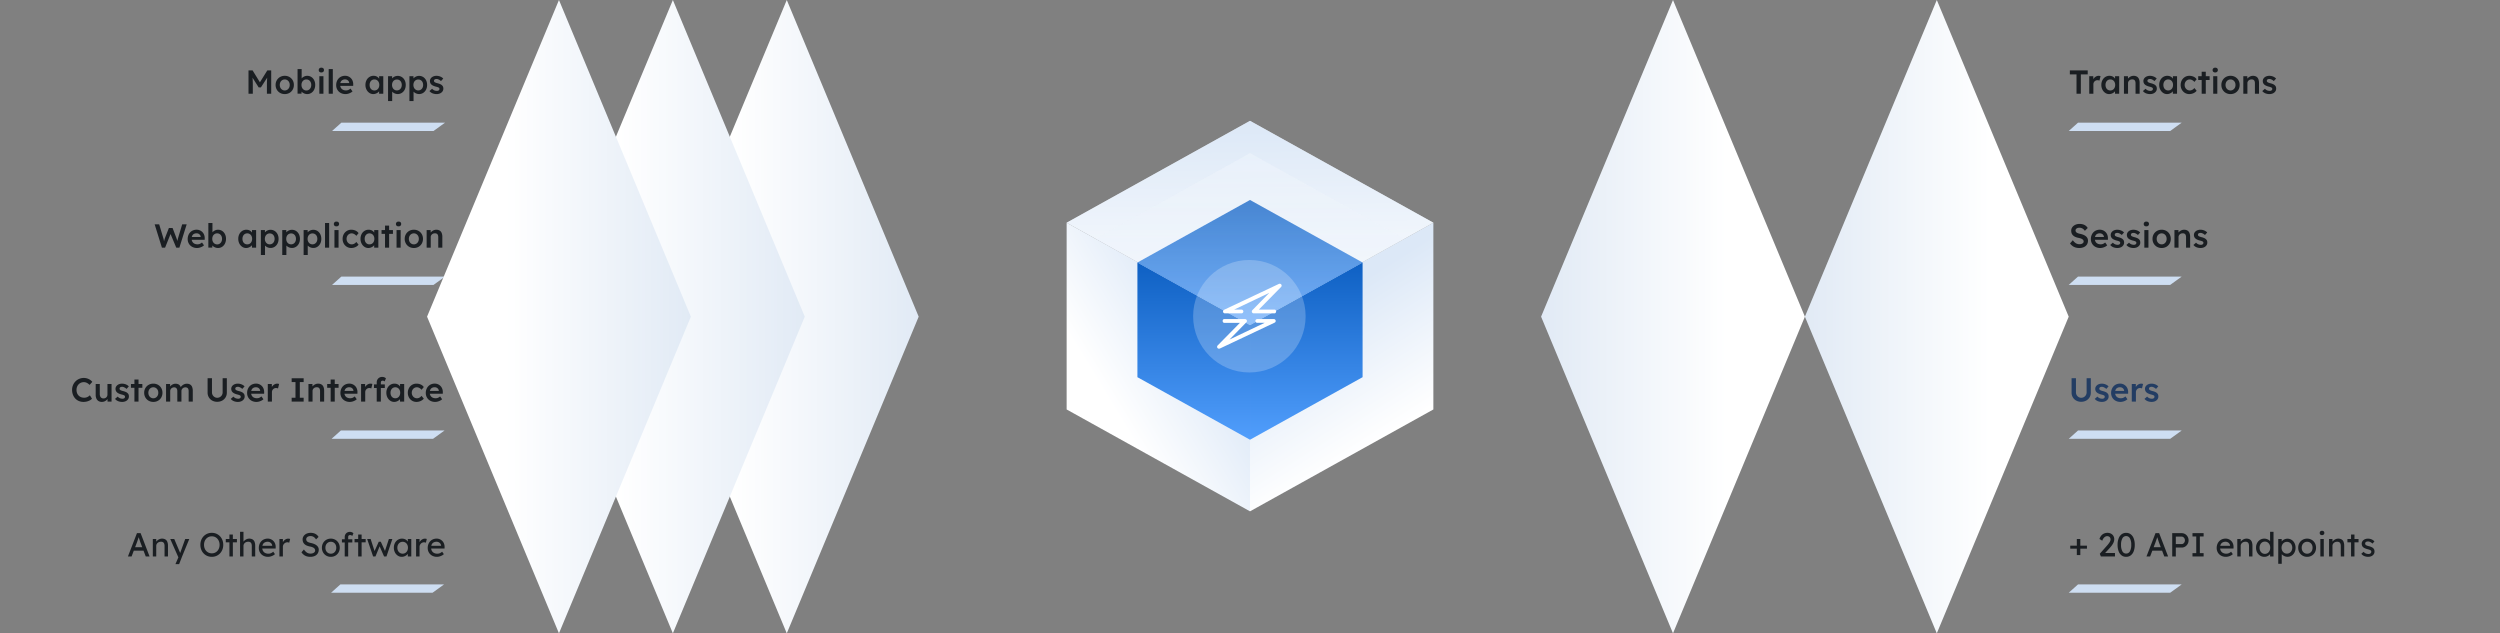 <?xml version="1.0" encoding="UTF-8"?>
<svg xmlns="http://www.w3.org/2000/svg" xmlns:xlink="http://www.w3.org/1999/xlink" width="1200" height="304" viewBox="0 0 1200 304">
  <rect x="0" y="0" width="1200" height="304" fill="#808080" stroke="none"/>
  <defs>
    <clipPath id="clip-path">
      <rect id="Rectangle_4152" data-name="Rectangle 4152" width="1200" height="304" transform="translate(83 4514.345)" fill="#fff" stroke="#707070" stroke-width="1"></rect>
    </clipPath>
    <linearGradient id="linear-gradient" x1="0.249" y1="0.637" x2="0.663" y2="0.242" gradientUnits="objectBoundingBox">
      <stop offset="0" stop-color="#fff"></stop>
      <stop offset="1" stop-color="#dce8f7"></stop>
    </linearGradient>
    <linearGradient id="linear-gradient-2" x1="0.646" y1="0.777" x2="0.44" y2="0.268" xlink:href="#linear-gradient"></linearGradient>
    <linearGradient id="linear-gradient-3" x1="0.5" y1="0" x2="0.5" y2="1" xlink:href="#linear-gradient"></linearGradient>
    <linearGradient id="linear-gradient-4" x1="0.526" y1="1" x2="0.5" y2="0" xlink:href="#linear-gradient"></linearGradient>
    <linearGradient id="linear-gradient-6" x1="0.5" x2="0.5" y2="1" gradientUnits="objectBoundingBox">
      <stop offset="0" stop-color="#0e60c3"></stop>
      <stop offset="1" stop-color="#519efc"></stop>
    </linearGradient>
    <linearGradient id="linear-gradient-9" x1="0.5" x2="0.5" y2="1" gradientUnits="objectBoundingBox">
      <stop offset="0" stop-color="#fff"></stop>
      <stop offset="0.425" stop-color="#ecf3fb"></stop>
      <stop offset="1" stop-color="#dce8f7"></stop>
    </linearGradient>
    <linearGradient id="linear-gradient-10" x1="0.5" y1="0.297" x2="0.5" y2="1" gradientUnits="objectBoundingBox">
      <stop offset="0" stop-color="#fff"></stop>
      <stop offset="1" stop-color="#e1eaf5"></stop>
    </linearGradient>
    <linearGradient id="linear-gradient-13" x1="0.5" y1="0.703" y2="0" xlink:href="#linear-gradient-10"></linearGradient>
  </defs>
  <g id="Mask_Group_35380" data-name="Mask Group 35380" transform="translate(-83 -4514.345)" clip-path="url(#clip-path)">
    <g id="Group_37175" data-name="Group 37175" transform="translate(24.621 -5861.741)">
      <g id="Group_36814" data-name="Group 36814" transform="translate(570.365 10434.086)">
        <path id="Path_112657" data-name="Path 112657" d="M0-20,88.014,28.9v89.644L0,69.644Z" transform="translate(0 68.897)" fill="url(#linear-gradient)"></path>
        <path id="Path_112658" data-name="Path 112658" d="M88.014-20,0,28.9v89.644l88.014-48.9Z" transform="translate(88.014 68.897)" fill="url(#linear-gradient-2)"></path>
        <path id="Path_112659" data-name="Path 112659" d="M34.014,5-54,53.9l88.014,48.9,88.014-48.9Z" transform="translate(54 -5)" opacity="0.5" fill="url(#linear-gradient-3)"></path>
        <path id="Path_112660" data-name="Path 112660" d="M34.014,5-54,53.9l88.014,48.9,88.014-48.9Z" transform="translate(54 -5)" fill="url(#linear-gradient-4)"></path>
        <path id="Path_112661" data-name="Path 112661" d="M34.014,5-54,53.9l88.014,48.9,88.014-48.9Z" transform="translate(54 84.644)" opacity="0.3" fill="url(#linear-gradient-3)"></path>
      </g>
      <g id="Group_36815" data-name="Group 36815" transform="translate(598.592 10464.143)">
        <g id="Group_36830" data-name="Group 36830" transform="translate(5.746 7.924)">
          <path id="Path_112657-2" data-name="Path 112657" d="M0-20,54.042,10.023V65.065L0,35.042Z" transform="translate(0 50.023)" fill="url(#linear-gradient-6)"></path>
          <path id="Path_112658-2" data-name="Path 112658" d="M54.042-20,0,10.023V65.065L54.042,35.042Z" transform="translate(54.042 50.023)" fill="url(#linear-gradient-6)"></path>
          <path id="Path_112659-2" data-name="Path 112659" d="M.041,5-54,35.023.041,65.046,54.083,35.023Z" transform="translate(54 -5)" fill="url(#linear-gradient-6)"></path>
        </g>
        <path id="Path_113401" data-name="Path 113401" d="M20.156,5-54,46.2,20.156,87.4,94.312,46.2Z" transform="translate(39.63 -19.569)" opacity="0.25" fill="url(#linear-gradient-9)"></path>
      </g>
      <circle id="Ellipse_5859" data-name="Ellipse 5859" cx="27" cy="27" r="27" transform="translate(631.078 10500.873)" fill="#fff" opacity="0.223"></circle>
      <path id="Path_113404" data-name="Path 113404" d="M91.426,81.714,65.321,94.051h0a1.111,1.111,0,0,1-.521.123.906.906,0,0,1-.9-.9h0a1.074,1.074,0,0,1,.218-.606L74.854,81.762H67.216c-.341,0-.663-.521-.663-.9s.322-.9.663-.9H77.308a.908.908,0,0,1,.91.9.875.875,0,0,1-.246.616l-.028.028-8.111,8.3,16.876-8.045H83.173a.9.9,0,0,1,0-1.8h7.969a.9.9,0,0,1,.891.9.918.918,0,0,1-.606.853m3.231-17.208L83.922,75.413h7.647c.389,0,.663.521.663.9s-.341.9-.663.9H81.477a.908.908,0,0,1-.91-.9.875.875,0,0,1,.246-.616l.028-.028,8.111-8.3L72.068,75.413H75.6a.9.9,0,1,1,0,1.8H67.633a.9.9,0,0,1-.891-.9.97.97,0,0,1,.606-.862L93.464,63.123h0A1.111,1.111,0,0,1,93.985,63a.906.906,0,0,1,.9.9,1.19,1.19,0,0,1-.227.606" transform="translate(578.686 10449.285)" fill="#fff"></path>
    </g>
    <path id="Path_113893" data-name="Path 113893" d="M-4.47,4H44.236l5.53-4H0Z" transform="translate(246.381 4794.86)" fill="#cedef2"></path>
    <path id="Path_114252" data-name="Path 114252" d="M-173.024.16a5.776,5.776,0,0,1-2.224-.416,5.007,5.007,0,0,1-1.744-1.192,5.5,5.5,0,0,1-1.144-1.84,6.45,6.45,0,0,1-.408-2.328,5.822,5.822,0,0,1,.432-2.256,5.709,5.709,0,0,1,1.2-1.824,5.445,5.445,0,0,1,1.792-1.216,5.663,5.663,0,0,1,2.224-.432,5.28,5.28,0,0,1,1.584.24,5.509,5.509,0,0,1,1.408.664,4.424,4.424,0,0,1,1.072.984L-170.16-8a5.308,5.308,0,0,0-.856-.728,3.618,3.618,0,0,0-.912-.448,3.139,3.139,0,0,0-.968-.152,3.539,3.539,0,0,0-1.384.272,3.279,3.279,0,0,0-1.12.768,3.654,3.654,0,0,0-.744,1.176,4.038,4.038,0,0,0-.272,1.512,4.258,4.258,0,0,0,.264,1.536A3.4,3.4,0,0,0-175.4-2.88a3.282,3.282,0,0,0,1.168.76,4.1,4.1,0,0,0,1.5.264A3.654,3.654,0,0,0-171.712-2a3.664,3.664,0,0,0,.92-.408,4.331,4.331,0,0,0,.776-.616l1.024,1.648a3.808,3.808,0,0,1-1.024.784,6.013,6.013,0,0,1-1.432.552A6.417,6.417,0,0,1-173.024.16Zm8.768,0a2.993,2.993,0,0,1-1.584-.408,2.611,2.611,0,0,1-1.024-1.168,4.292,4.292,0,0,1-.352-1.816v-5.2h1.968v4.784A2.829,2.829,0,0,0-165.04-2.5a1.609,1.609,0,0,0,.608.728,1.743,1.743,0,0,0,.96.256,2.05,2.05,0,0,0,.76-.136,1.807,1.807,0,0,0,.6-.384,1.76,1.76,0,0,0,.4-.592,1.907,1.907,0,0,0,.144-.744V-8.432h1.968V0h-1.92l-.032-1.76.352-.192a2.713,2.713,0,0,1-.648,1.08,3.446,3.446,0,0,1-1.08.752A3.207,3.207,0,0,1-164.256.16Zm9.776,0a5.105,5.105,0,0,1-2.008-.376,3.611,3.611,0,0,1-1.448-1.08l1.28-1.1a2.867,2.867,0,0,0,1.072.784,3.29,3.29,0,0,0,1.248.24,1.717,1.717,0,0,0,.488-.064,1.09,1.09,0,0,0,.376-.192.932.932,0,0,0,.248-.3.8.8,0,0,0,.088-.376.729.729,0,0,0-.288-.608,2.361,2.361,0,0,0-.5-.24,7.633,7.633,0,0,0-.888-.256,7.055,7.055,0,0,1-1.44-.52,2.968,2.968,0,0,1-.9-.664,2.047,2.047,0,0,1-.408-.688,2.475,2.475,0,0,1-.136-.832,2.092,2.092,0,0,1,.248-1.016,2.529,2.529,0,0,1,.68-.792,3.1,3.1,0,0,1,1.008-.512,4.083,4.083,0,0,1,1.2-.176,4.792,4.792,0,0,1,1.24.16,4.7,4.7,0,0,1,1.12.456,3.455,3.455,0,0,1,.888.712l-1.088,1.2a4.152,4.152,0,0,0-.664-.512,4.01,4.01,0,0,0-.728-.36,1.992,1.992,0,0,0-.688-.136,2.4,2.4,0,0,0-.544.056,1.146,1.146,0,0,0-.4.168.78.78,0,0,0-.248.28.833.833,0,0,0-.088.392.935.935,0,0,0,.1.36.78.78,0,0,0,.248.28,3.517,3.517,0,0,0,.528.256,6,6,0,0,0,.912.272,7.382,7.382,0,0,1,1.312.464,2.685,2.685,0,0,1,.832.592,1.621,1.621,0,0,1,.432.672,2.669,2.669,0,0,1,.128.848,2.251,2.251,0,0,1-.424,1.344,2.852,2.852,0,0,1-1.152.928A3.869,3.869,0,0,1-154.48.16Zm5.856-.16V-10.576h1.968V0Zm-1.664-6.608V-8.432h5.472v1.824ZM-139.536.16a4.458,4.458,0,0,1-2.256-.568,4.192,4.192,0,0,1-1.568-1.56,4.41,4.41,0,0,1-.576-2.256,4.41,4.41,0,0,1,.576-2.256,4.192,4.192,0,0,1,1.568-1.56,4.458,4.458,0,0,1,2.256-.568,4.427,4.427,0,0,1,2.24.568,4.133,4.133,0,0,1,1.56,1.56,4.458,4.458,0,0,1,.568,2.256,4.458,4.458,0,0,1-.568,2.256,4.133,4.133,0,0,1-1.56,1.56A4.427,4.427,0,0,1-139.536.16Zm0-1.744a2.179,2.179,0,0,0,1.224-.352,2.5,2.5,0,0,0,.848-.944,2.711,2.711,0,0,0,.3-1.344,2.747,2.747,0,0,0-.3-1.36,2.44,2.44,0,0,0-.848-.936,2.217,2.217,0,0,0-1.224-.344,2.3,2.3,0,0,0-1.24.344,2.327,2.327,0,0,0-.856.944,2.949,2.949,0,0,0-.3,1.352,2.9,2.9,0,0,0,.3,1.344,2.4,2.4,0,0,0,.856.944A2.257,2.257,0,0,0-139.536-1.584ZM-133.44,0V-8.432h1.936l.032,1.7-.32.128a2.6,2.6,0,0,1,.432-.776,2.966,2.966,0,0,1,.688-.624,3.681,3.681,0,0,1,.848-.416,2.821,2.821,0,0,1,.912-.152,3.254,3.254,0,0,1,1.224.216,2.119,2.119,0,0,1,.9.68,3.115,3.115,0,0,1,.536,1.184l-.3-.064.128-.256a2.316,2.316,0,0,1,.5-.7,4.187,4.187,0,0,1,.72-.56,3.38,3.38,0,0,1,.84-.376,3.11,3.11,0,0,1,.872-.128,3.064,3.064,0,0,1,1.6.384,2.34,2.34,0,0,1,.96,1.168,5.139,5.139,0,0,1,.32,1.936V0h-1.984V-4.96a2.845,2.845,0,0,0-.168-1.056,1.206,1.206,0,0,0-.512-.616,1.68,1.68,0,0,0-.856-.2,2.132,2.132,0,0,0-.76.136,1.774,1.774,0,0,0-.616.384,1.831,1.831,0,0,0-.4.568,1.7,1.7,0,0,0-.144.7V0h-1.984V-4.976a2.571,2.571,0,0,0-.176-1.016,1.357,1.357,0,0,0-.512-.624,1.478,1.478,0,0,0-.816-.216,2.068,2.068,0,0,0-.752.136,1.856,1.856,0,0,0-.608.376,1.738,1.738,0,0,0-.4.56,1.7,1.7,0,0,0-.144.7V0ZM-108.9.1a4.859,4.859,0,0,1-2.368-.568A4.254,4.254,0,0,1-112.9-2.04a4.314,4.314,0,0,1-.6-2.264v-6.912h2.1v6.768a2.582,2.582,0,0,0,.344,1.336,2.666,2.666,0,0,0,.92.936,2.35,2.35,0,0,0,1.248.352,2.549,2.549,0,0,0,1.328-.352,2.624,2.624,0,0,0,.936-.936,2.582,2.582,0,0,0,.344-1.336v-6.768h2.016V-4.3a4.314,4.314,0,0,1-.6,2.264,4.254,4.254,0,0,1-1.64,1.568A4.893,4.893,0,0,1-108.9.1Zm9.968.064a5.106,5.106,0,0,1-2.008-.376,3.611,3.611,0,0,1-1.448-1.08l1.28-1.1a2.867,2.867,0,0,0,1.072.784,3.29,3.29,0,0,0,1.248.24A1.717,1.717,0,0,0-98.3-1.44a1.09,1.09,0,0,0,.376-.192.932.932,0,0,0,.248-.3.8.8,0,0,0,.088-.376.729.729,0,0,0-.288-.608,2.36,2.36,0,0,0-.5-.24,7.632,7.632,0,0,0-.888-.256,7.055,7.055,0,0,1-1.44-.52,2.968,2.968,0,0,1-.9-.664,2.047,2.047,0,0,1-.408-.688,2.475,2.475,0,0,1-.136-.832,2.091,2.091,0,0,1,.248-1.016,2.529,2.529,0,0,1,.68-.792,3.1,3.1,0,0,1,1.008-.512,4.083,4.083,0,0,1,1.2-.176,4.792,4.792,0,0,1,1.24.16,4.7,4.7,0,0,1,1.12.456,3.455,3.455,0,0,1,.888.712l-1.088,1.2a4.152,4.152,0,0,0-.664-.512,4.01,4.01,0,0,0-.728-.36,1.992,1.992,0,0,0-.688-.136,2.4,2.4,0,0,0-.544.056,1.146,1.146,0,0,0-.4.168.78.78,0,0,0-.248.28.833.833,0,0,0-.088.392.935.935,0,0,0,.1.36.78.78,0,0,0,.248.28,3.516,3.516,0,0,0,.528.256,6,6,0,0,0,.912.272A7.382,7.382,0,0,1-97.1-4.56a2.686,2.686,0,0,1,.832.592,1.621,1.621,0,0,1,.432.672,2.669,2.669,0,0,1,.128.848A2.251,2.251,0,0,1-96.136-1.1a2.852,2.852,0,0,1-1.152.928A3.869,3.869,0,0,1-98.928.16Zm8.9,0A4.777,4.777,0,0,1-92.376-.4,4.081,4.081,0,0,1-93.96-1.928a4.3,4.3,0,0,1-.568-2.216,4.913,4.913,0,0,1,.32-1.808,4.339,4.339,0,0,1,.888-1.416A3.906,3.906,0,0,1-91.96-8.3a4.493,4.493,0,0,1,1.736-.328,3.778,3.778,0,0,1,1.552.32,3.9,3.9,0,0,1,1.248.872,3.746,3.746,0,0,1,.808,1.312,4.518,4.518,0,0,1,.264,1.656l-.016.688H-93.2l-.368-1.344h5.552l-.256.272V-5.2a1.745,1.745,0,0,0-.32-.872,1.922,1.922,0,0,0-.7-.592,2.032,2.032,0,0,0-.936-.216,2.641,2.641,0,0,0-1.32.3,1.941,1.941,0,0,0-.808.872,3.27,3.27,0,0,0-.272,1.416,2.843,2.843,0,0,0,.344,1.424,2.328,2.328,0,0,0,.976.936,3.17,3.17,0,0,0,1.48.328,2.99,2.99,0,0,0,1.088-.192,3.811,3.811,0,0,0,1.072-.688l.976,1.36a4.305,4.305,0,0,1-.984.68,5.844,5.844,0,0,1-1.16.44A4.7,4.7,0,0,1-90.032.16ZM-84.608,0V-8.432h1.936l.032,2.688-.272-.608A3,3,0,0,1-82.3-7.5a3.292,3.292,0,0,1,1-.808,2.545,2.545,0,0,1,1.192-.3,2.732,2.732,0,0,1,.52.048,2.3,2.3,0,0,1,.408.112l-.528,2.16a1.834,1.834,0,0,0-.432-.16,2.1,2.1,0,0,0-.512-.064,1.934,1.934,0,0,0-.76.152,1.966,1.966,0,0,0-.632.424,1.966,1.966,0,0,0-.424.632,2.059,2.059,0,0,0-.152.808V0Zm11.456,0V-1.84h1.84V-9.36h-1.84V-11.2h5.76v1.84h-1.84v7.52h1.84V0Zm8.064,0V-8.432h1.92l.032,1.728-.368.192A2.4,2.4,0,0,1-62.88-7.56a3.6,3.6,0,0,1,1.1-.76,3.166,3.166,0,0,1,1.312-.288,3.108,3.108,0,0,1,1.608.384,2.375,2.375,0,0,1,.976,1.152,4.9,4.9,0,0,1,.328,1.92V0H-59.52V-5.008A2.79,2.79,0,0,0-59.7-6.072,1.21,1.21,0,0,0-60.24-6.7a1.74,1.74,0,0,0-.9-.184,2.224,2.224,0,0,0-.792.136,1.86,1.86,0,0,0-.624.384,1.881,1.881,0,0,0-.416.568,1.62,1.62,0,0,0-.152.7V0h-1.968Zm10.656,0V-10.576h1.968V0ZM-56.1-6.608V-8.432h5.472v1.824ZM-45.248.16A4.777,4.777,0,0,1-47.592-.4a4.081,4.081,0,0,1-1.584-1.528,4.3,4.3,0,0,1-.568-2.216,4.913,4.913,0,0,1,.32-1.808,4.339,4.339,0,0,1,.888-1.416,3.906,3.906,0,0,1,1.36-.928,4.493,4.493,0,0,1,1.736-.328,3.778,3.778,0,0,1,1.552.32,3.9,3.9,0,0,1,1.248.872,3.746,3.746,0,0,1,.808,1.312,4.518,4.518,0,0,1,.264,1.656l-.016.688h-6.832l-.368-1.344h5.552l-.256.272V-5.2a1.745,1.745,0,0,0-.32-.872,1.922,1.922,0,0,0-.7-.592,2.032,2.032,0,0,0-.936-.216,2.641,2.641,0,0,0-1.32.3,1.941,1.941,0,0,0-.808.872,3.27,3.27,0,0,0-.272,1.416A2.843,2.843,0,0,0-47.5-2.864a2.328,2.328,0,0,0,.976.936,3.17,3.17,0,0,0,1.48.328,2.99,2.99,0,0,0,1.088-.192A3.811,3.811,0,0,0-42.88-2.48l.976,1.36a4.3,4.3,0,0,1-.984.68,5.844,5.844,0,0,1-1.16.44A4.7,4.7,0,0,1-45.248.16ZM-39.824,0V-8.432h1.936l.032,2.688-.272-.608A3,3,0,0,1-37.52-7.5a3.292,3.292,0,0,1,1-.808,2.545,2.545,0,0,1,1.192-.3,2.732,2.732,0,0,1,.52.048,2.3,2.3,0,0,1,.408.112l-.528,2.16a1.835,1.835,0,0,0-.432-.16,2.1,2.1,0,0,0-.512-.064,1.934,1.934,0,0,0-.76.152,1.966,1.966,0,0,0-.632.424,1.966,1.966,0,0,0-.424.632,2.059,2.059,0,0,0-.152.808V0Zm7.5,0V-9.184a2.752,2.752,0,0,1,.336-1.368,2.465,2.465,0,0,1,.928-.944,2.689,2.689,0,0,1,1.376-.344,2.71,2.71,0,0,1,1.008.184,2.282,2.282,0,0,1,.784.5L-28.5-9.664a1.668,1.668,0,0,0-.44-.272,1.152,1.152,0,0,0-.44-.1,1.231,1.231,0,0,0-.536.1.673.673,0,0,0-.32.312,1.1,1.1,0,0,0-.1.5V0H-32.32Zm-1.312-6.528V-8.256h5.2v1.728Zm9.7,6.688a3.286,3.286,0,0,1-1.888-.576,4.156,4.156,0,0,1-1.36-1.568A4.847,4.847,0,0,1-27.7-4.24,4.847,4.847,0,0,1-27.184-6.5a3.933,3.933,0,0,1,1.392-1.552,3.617,3.617,0,0,1,1.984-.56,3.53,3.53,0,0,1,1.168.184,2.922,2.922,0,0,1,.928.52,3.131,3.131,0,0,1,.664.768,2.778,2.778,0,0,1,.36.928l-.432-.112V-8.432h1.984V0h-2V-2.016l.464-.08a2.5,2.5,0,0,1-.408.84,3.151,3.151,0,0,1-.736.72,4.022,4.022,0,0,1-.976.5A3.367,3.367,0,0,1-23.936.16Zm.544-1.744a2.216,2.216,0,0,0,1.216-.336,2.273,2.273,0,0,0,.824-.936,3.09,3.09,0,0,0,.3-1.384,3,3,0,0,0-.3-1.36,2.285,2.285,0,0,0-.824-.928,2.216,2.216,0,0,0-1.216-.336,2.176,2.176,0,0,0-1.208.336,2.249,2.249,0,0,0-.808.928A3.071,3.071,0,0,0-25.7-4.24a3.162,3.162,0,0,0,.288,1.384,2.239,2.239,0,0,0,.808.936A2.176,2.176,0,0,0-23.392-1.584ZM-13.232.16A4,4,0,0,1-15.36-.416a4.125,4.125,0,0,1-1.488-1.568,4.581,4.581,0,0,1-.544-2.24,4.581,4.581,0,0,1,.544-2.24A4.125,4.125,0,0,1-15.36-8.032a4,4,0,0,1,2.128-.576,4.832,4.832,0,0,1,2.064.432,3.413,3.413,0,0,1,1.44,1.2l-1.088,1.312a2.738,2.738,0,0,0-.608-.608,3.319,3.319,0,0,0-.784-.432,2.3,2.3,0,0,0-.832-.16A2.325,2.325,0,0,0-14.3-6.52a2.442,2.442,0,0,0-.872.944,2.828,2.828,0,0,0-.32,1.352A2.726,2.726,0,0,0-15.16-2.88a2.56,2.56,0,0,0,.888.944,2.3,2.3,0,0,0,1.248.352,2.448,2.448,0,0,0,.808-.136,2.848,2.848,0,0,0,.744-.392,3.369,3.369,0,0,0,.656-.64l1.088,1.328a3.926,3.926,0,0,1-1.5,1.144A4.73,4.73,0,0,1-13.232.16Zm8.96,0A4.777,4.777,0,0,1-6.616-.4,4.081,4.081,0,0,1-8.2-1.928a4.3,4.3,0,0,1-.568-2.216,4.913,4.913,0,0,1,.32-1.808A4.339,4.339,0,0,1-7.56-7.368,3.906,3.906,0,0,1-6.2-8.3a4.493,4.493,0,0,1,1.736-.328,3.778,3.778,0,0,1,1.552.32,3.9,3.9,0,0,1,1.248.872A3.746,3.746,0,0,1-.856-6.12,4.518,4.518,0,0,1-.592-4.464l-.016.688H-7.44L-7.808-5.12h5.552l-.256.272V-5.2a1.745,1.745,0,0,0-.32-.872,1.922,1.922,0,0,0-.7-.592,2.032,2.032,0,0,0-.936-.216,2.641,2.641,0,0,0-1.32.3,1.941,1.941,0,0,0-.808.872,3.27,3.27,0,0,0-.272,1.416A2.843,2.843,0,0,0-6.52-2.864a2.328,2.328,0,0,0,.976.936,3.17,3.17,0,0,0,1.48.328,2.99,2.99,0,0,0,1.088-.192A3.811,3.811,0,0,0-1.9-2.48l.976,1.36a4.305,4.305,0,0,1-.984.68A5.844,5.844,0,0,1-3.072,0,4.7,4.7,0,0,1-4.272.16Z" transform="translate(296.146 4707.103)" fill="#1a1e22"></path>
    <path id="Path_113646" data-name="Path 113646" d="M-4.47,4H44.236l5.53-4H0Z" transform="translate(246.615 4720.981)" fill="#cedef2"></path>
    <path id="Path_114251" data-name="Path 114251" d="M-135.664,0l-3.488-11.2h2.176l1.984,6.608q.1.3.176.672t.144.728q.064.36.112.664t.1.512l-.432-.016q.192-.752.3-1.216t.2-.776q.088-.312.184-.584l1.888-4.832h1.776l1.84,4.832q.16.448.288.856t.216.8q.088.392.168.808l-.384.08q.064-.384.1-.624t.064-.432q.032-.192.064-.376t.1-.448q.072-.264.184-.68l1.968-6.576h2.16L-127.28,0h-1.5l-2.848-6.816.192.064L-134.144,0ZM-118.8.16a4.777,4.777,0,0,1-2.344-.56,4.081,4.081,0,0,1-1.584-1.528,4.3,4.3,0,0,1-.568-2.216,4.913,4.913,0,0,1,.32-1.808,4.339,4.339,0,0,1,.888-1.416,3.906,3.906,0,0,1,1.36-.928,4.493,4.493,0,0,1,1.736-.328,3.778,3.778,0,0,1,1.552.32,3.9,3.9,0,0,1,1.248.872,3.746,3.746,0,0,1,.808,1.312,4.518,4.518,0,0,1,.264,1.656l-.016.688h-6.832l-.368-1.344h5.552l-.256.272V-5.2a1.745,1.745,0,0,0-.32-.872,1.922,1.922,0,0,0-.7-.592,2.032,2.032,0,0,0-.936-.216,2.641,2.641,0,0,0-1.32.3,1.941,1.941,0,0,0-.808.872,3.27,3.27,0,0,0-.272,1.416,2.843,2.843,0,0,0,.344,1.424,2.328,2.328,0,0,0,.976.936,3.17,3.17,0,0,0,1.48.328,2.99,2.99,0,0,0,1.088-.192,3.811,3.811,0,0,0,1.072-.688l.976,1.36a4.305,4.305,0,0,1-.984.68A5.844,5.844,0,0,1-117.6,0,4.7,4.7,0,0,1-118.8.16Zm10.08,0a3.644,3.644,0,0,1-1.1-.168,3.762,3.762,0,0,1-.968-.456,3.147,3.147,0,0,1-.72-.648,1.969,1.969,0,0,1-.384-.728l.464-.208-.048,2.016h-1.9V-11.84h1.968v5.36l-.352-.16a1.7,1.7,0,0,1,.36-.728,3.17,3.17,0,0,1,.7-.624,3.818,3.818,0,0,1,.912-.448,3.123,3.123,0,0,1,1.008-.168,3.634,3.634,0,0,1,2.008.56A3.9,3.9,0,0,1-105.4-6.5a4.911,4.911,0,0,1,.5,2.256,5.014,5.014,0,0,1-.5,2.272,3.9,3.9,0,0,1-1.368,1.56A3.513,3.513,0,0,1-108.72.16Zm-.416-1.728a2.149,2.149,0,0,0,1.2-.344,2.388,2.388,0,0,0,.832-.944,3.022,3.022,0,0,0,.3-1.384,3,3,0,0,0-.3-1.36,2.285,2.285,0,0,0-.824-.928,2.216,2.216,0,0,0-1.216-.336,2.216,2.216,0,0,0-1.216.336,2.342,2.342,0,0,0-.832.928,2.936,2.936,0,0,0-.3,1.36,3.022,3.022,0,0,0,.3,1.384,2.389,2.389,0,0,0,.832.944A2.177,2.177,0,0,0-109.136-1.568ZM-95.248.16a3.286,3.286,0,0,1-1.888-.576A4.156,4.156,0,0,1-98.5-1.984a4.847,4.847,0,0,1-.512-2.256A4.847,4.847,0,0,1-98.5-6.5,3.933,3.933,0,0,1-97.1-8.048a3.617,3.617,0,0,1,1.984-.56,3.53,3.53,0,0,1,1.168.184,2.922,2.922,0,0,1,.928.52,3.131,3.131,0,0,1,.664.768,2.778,2.778,0,0,1,.36.928l-.432-.112V-8.432h1.984V0h-2V-2.016l.464-.08a2.5,2.5,0,0,1-.408.84,3.151,3.151,0,0,1-.736.72,4.022,4.022,0,0,1-.976.5A3.367,3.367,0,0,1-95.248.16Zm.544-1.744a2.216,2.216,0,0,0,1.216-.336,2.273,2.273,0,0,0,.824-.936,3.09,3.09,0,0,0,.3-1.384,3,3,0,0,0-.3-1.36,2.285,2.285,0,0,0-.824-.928A2.216,2.216,0,0,0-94.7-6.864a2.176,2.176,0,0,0-1.208.336,2.249,2.249,0,0,0-.808.928,3.071,3.071,0,0,0-.288,1.36,3.162,3.162,0,0,0,.288,1.384,2.239,2.239,0,0,0,.808.936A2.176,2.176,0,0,0-94.7-1.584Zm6.544,5.1V-8.432h1.936l.032,1.92-.336-.144a1.8,1.8,0,0,1,.544-.936,3.447,3.447,0,0,1,1.1-.712,3.459,3.459,0,0,1,1.352-.272,3.606,3.606,0,0,1,1.992.56A3.922,3.922,0,0,1-80.168-6.48a4.849,4.849,0,0,1,.5,2.256,4.862,4.862,0,0,1-.5,2.248A3.969,3.969,0,0,1-81.544-.424,3.513,3.513,0,0,1-83.5.144,3.6,3.6,0,0,1-84.92-.144,3.654,3.654,0,0,1-86.072-.9a1.973,1.973,0,0,1-.584-.976l.48-.224V3.52ZM-83.9-1.6a2.187,2.187,0,0,0,1.2-.336,2.285,2.285,0,0,0,.824-.928,3,3,0,0,0,.3-1.36,3.02,3.02,0,0,0-.288-1.352,2.24,2.24,0,0,0-.816-.92A2.216,2.216,0,0,0-83.9-6.832a2.246,2.246,0,0,0-1.224.328,2.3,2.3,0,0,0-.824.92,2.936,2.936,0,0,0-.3,1.36,2.936,2.936,0,0,0,.3,1.36,2.364,2.364,0,0,0,.824.928A2.205,2.205,0,0,0-83.9-1.6Zm6,5.12V-8.432h1.936l.032,1.92-.336-.144a1.8,1.8,0,0,1,.544-.936,3.447,3.447,0,0,1,1.1-.712,3.459,3.459,0,0,1,1.352-.272,3.606,3.606,0,0,1,1.992.56A3.922,3.922,0,0,1-69.912-6.48a4.849,4.849,0,0,1,.5,2.256,4.862,4.862,0,0,1-.5,2.248A3.969,3.969,0,0,1-71.288-.424a3.513,3.513,0,0,1-1.96.568,3.6,3.6,0,0,1-1.416-.288A3.654,3.654,0,0,1-75.816-.9a1.973,1.973,0,0,1-.584-.976l.48-.224V3.52Zm4.256-5.12a2.187,2.187,0,0,0,1.2-.336,2.285,2.285,0,0,0,.824-.928,3,3,0,0,0,.3-1.36,3.02,3.02,0,0,0-.288-1.352,2.24,2.24,0,0,0-.816-.92,2.216,2.216,0,0,0-1.216-.336,2.246,2.246,0,0,0-1.224.328,2.3,2.3,0,0,0-.824.92,2.936,2.936,0,0,0-.3,1.36,2.936,2.936,0,0,0,.3,1.36,2.364,2.364,0,0,0,.824.928A2.205,2.205,0,0,0-73.648-1.6Zm6,5.12V-8.432h1.936l.032,1.92-.336-.144a1.8,1.8,0,0,1,.544-.936,3.447,3.447,0,0,1,1.1-.712,3.459,3.459,0,0,1,1.352-.272,3.606,3.606,0,0,1,1.992.56A3.922,3.922,0,0,1-59.656-6.48a4.849,4.849,0,0,1,.5,2.256,4.862,4.862,0,0,1-.5,2.248A3.969,3.969,0,0,1-61.032-.424a3.513,3.513,0,0,1-1.96.568,3.6,3.6,0,0,1-1.416-.288A3.654,3.654,0,0,1-65.56-.9a1.973,1.973,0,0,1-.584-.976l.48-.224V3.52Zm4.256-5.12a2.187,2.187,0,0,0,1.2-.336,2.285,2.285,0,0,0,.824-.928,3,3,0,0,0,.3-1.36,3.02,3.02,0,0,0-.288-1.352,2.24,2.24,0,0,0-.816-.92,2.216,2.216,0,0,0-1.216-.336,2.246,2.246,0,0,0-1.224.328,2.3,2.3,0,0,0-.824.92,2.936,2.936,0,0,0-.3,1.36,2.936,2.936,0,0,0,.3,1.36,2.364,2.364,0,0,0,.824.928A2.205,2.205,0,0,0-63.392-1.6ZM-57.376,0V-11.84h1.984V0Zm4.528,0V-8.432h1.968V0Zm.96-10.224a1.325,1.325,0,0,1-.92-.3,1.073,1.073,0,0,1-.328-.84,1.1,1.1,0,0,1,.336-.832,1.268,1.268,0,0,1,.912-.32,1.35,1.35,0,0,1,.936.3,1.094,1.094,0,0,1,.328.856,1.078,1.078,0,0,1-.336.816A1.291,1.291,0,0,1-51.888-10.224ZM-44.768.16A4,4,0,0,1-46.9-.416a4.125,4.125,0,0,1-1.488-1.568,4.581,4.581,0,0,1-.544-2.24,4.581,4.581,0,0,1,.544-2.24A4.125,4.125,0,0,1-46.9-8.032a4,4,0,0,1,2.128-.576,4.832,4.832,0,0,1,2.064.432,3.413,3.413,0,0,1,1.44,1.2l-1.088,1.312a2.738,2.738,0,0,0-.608-.608,3.319,3.319,0,0,0-.784-.432,2.3,2.3,0,0,0-.832-.16,2.325,2.325,0,0,0-1.256.344,2.442,2.442,0,0,0-.872.944,2.828,2.828,0,0,0-.32,1.352A2.726,2.726,0,0,0-46.7-2.88a2.56,2.56,0,0,0,.888.944,2.3,2.3,0,0,0,1.248.352,2.448,2.448,0,0,0,.808-.136,2.848,2.848,0,0,0,.744-.392,3.368,3.368,0,0,0,.656-.64l1.088,1.328A3.926,3.926,0,0,1-42.76-.28,4.73,4.73,0,0,1-44.768.16Zm8.192,0a3.286,3.286,0,0,1-1.888-.576,4.156,4.156,0,0,1-1.36-1.568,4.847,4.847,0,0,1-.512-2.256A4.847,4.847,0,0,1-39.824-6.5a3.933,3.933,0,0,1,1.392-1.552,3.617,3.617,0,0,1,1.984-.56,3.53,3.53,0,0,1,1.168.184,2.922,2.922,0,0,1,.928.52,3.131,3.131,0,0,1,.664.768,2.778,2.778,0,0,1,.36.928l-.432-.112V-8.432h1.984V0h-2V-2.016l.464-.08a2.5,2.5,0,0,1-.408.84,3.151,3.151,0,0,1-.736.72,4.022,4.022,0,0,1-.976.5A3.367,3.367,0,0,1-36.576.16Zm.544-1.744a2.216,2.216,0,0,0,1.216-.336,2.273,2.273,0,0,0,.824-.936,3.09,3.09,0,0,0,.3-1.384,3,3,0,0,0-.3-1.36,2.285,2.285,0,0,0-.824-.928,2.216,2.216,0,0,0-1.216-.336,2.176,2.176,0,0,0-1.208.336,2.249,2.249,0,0,0-.808.928,3.072,3.072,0,0,0-.288,1.36,3.162,3.162,0,0,0,.288,1.384,2.239,2.239,0,0,0,.808.936A2.176,2.176,0,0,0-36.032-1.584ZM-28.576,0V-10.576h1.968V0ZM-30.24-6.608V-8.432h5.472v1.824ZM-23.04,0V-8.432h1.968V0Zm.96-10.224a1.325,1.325,0,0,1-.92-.3,1.073,1.073,0,0,1-.328-.84,1.1,1.1,0,0,1,.336-.832,1.268,1.268,0,0,1,.912-.32,1.35,1.35,0,0,1,.936.3,1.094,1.094,0,0,1,.328.856,1.078,1.078,0,0,1-.336.816A1.291,1.291,0,0,1-22.08-10.224ZM-14.72.16a4.458,4.458,0,0,1-2.256-.568,4.192,4.192,0,0,1-1.568-1.56,4.41,4.41,0,0,1-.576-2.256,4.41,4.41,0,0,1,.576-2.256,4.192,4.192,0,0,1,1.568-1.56,4.458,4.458,0,0,1,2.256-.568,4.427,4.427,0,0,1,2.24.568,4.133,4.133,0,0,1,1.56,1.56,4.458,4.458,0,0,1,.568,2.256,4.458,4.458,0,0,1-.568,2.256,4.133,4.133,0,0,1-1.56,1.56A4.427,4.427,0,0,1-14.72.16Zm0-1.744A2.179,2.179,0,0,0-13.5-1.936a2.5,2.5,0,0,0,.848-.944,2.711,2.711,0,0,0,.3-1.344,2.747,2.747,0,0,0-.3-1.36A2.44,2.44,0,0,0-13.5-6.52a2.217,2.217,0,0,0-1.224-.344,2.3,2.3,0,0,0-1.24.344,2.327,2.327,0,0,0-.856.944,2.949,2.949,0,0,0-.3,1.352,2.9,2.9,0,0,0,.3,1.344,2.4,2.4,0,0,0,.856.944A2.257,2.257,0,0,0-14.72-1.584ZM-8.592,0V-8.432h1.92L-6.64-6.7l-.368.192A2.4,2.4,0,0,1-6.384-7.56a3.6,3.6,0,0,1,1.1-.76,3.166,3.166,0,0,1,1.312-.288,3.108,3.108,0,0,1,1.608.384,2.375,2.375,0,0,1,.976,1.152,4.9,4.9,0,0,1,.328,1.92V0H-3.024V-5.008A2.79,2.79,0,0,0-3.2-6.072,1.21,1.21,0,0,0-3.744-6.7a1.74,1.74,0,0,0-.9-.184,2.224,2.224,0,0,0-.792.136,1.86,1.86,0,0,0-.624.384,1.881,1.881,0,0,0-.416.568,1.62,1.62,0,0,0-.152.7V0H-8.592Z" transform="translate(296.382 4633.224)" fill="#1a1e22"></path>
    <path id="Path_113645" data-name="Path 113645" d="M-4.47,4H44.236l5.53-4H0Z" transform="translate(246.852 4647.103)" fill="#cedef2"></path>
    <path id="Path_114250" data-name="Path 114250" d="M-94.1,0V-11.2h1.968l4.08,6.64L-89.2-4.576l4.128-6.624H-83.2V0h-2.064V-4.208q0-1.44.072-2.592t.248-2.288l.256.688L-88.16-3.04h-1.056l-3.36-5.312.224-.736q.176,1.072.248,2.2t.072,2.68V0Zm17.408.16a4.458,4.458,0,0,1-2.256-.568,4.192,4.192,0,0,1-1.568-1.56,4.41,4.41,0,0,1-.576-2.256,4.41,4.41,0,0,1,.576-2.256,4.192,4.192,0,0,1,1.568-1.56,4.458,4.458,0,0,1,2.256-.568,4.427,4.427,0,0,1,2.24.568,4.134,4.134,0,0,1,1.56,1.56,4.458,4.458,0,0,1,.568,2.256,4.458,4.458,0,0,1-.568,2.256,4.134,4.134,0,0,1-1.56,1.56A4.427,4.427,0,0,1-76.688.16Zm0-1.744a2.179,2.179,0,0,0,1.224-.352,2.5,2.5,0,0,0,.848-.944,2.711,2.711,0,0,0,.3-1.344,2.747,2.747,0,0,0-.3-1.36,2.44,2.44,0,0,0-.848-.936,2.217,2.217,0,0,0-1.224-.344,2.3,2.3,0,0,0-1.24.344,2.327,2.327,0,0,0-.856.944,2.949,2.949,0,0,0-.3,1.352,2.9,2.9,0,0,0,.3,1.344,2.4,2.4,0,0,0,.856.944A2.257,2.257,0,0,0-76.688-1.584ZM-65.9.16A3.644,3.644,0,0,1-67-.008a3.762,3.762,0,0,1-.968-.456,3.147,3.147,0,0,1-.72-.648,1.969,1.969,0,0,1-.384-.728l.464-.208-.048,2.016h-1.9V-11.84h1.968v5.36l-.352-.16a1.7,1.7,0,0,1,.36-.728,3.17,3.17,0,0,1,.7-.624,3.818,3.818,0,0,1,.912-.448,3.123,3.123,0,0,1,1.008-.168,3.634,3.634,0,0,1,2.008.56A3.9,3.9,0,0,1-62.584-6.5a4.911,4.911,0,0,1,.5,2.256,5.014,5.014,0,0,1-.5,2.272,3.9,3.9,0,0,1-1.368,1.56A3.513,3.513,0,0,1-65.9.16Zm-.416-1.728a2.149,2.149,0,0,0,1.2-.344,2.389,2.389,0,0,0,.832-.944,3.022,3.022,0,0,0,.3-1.384,3,3,0,0,0-.3-1.36,2.285,2.285,0,0,0-.824-.928,2.216,2.216,0,0,0-1.216-.336,2.216,2.216,0,0,0-1.216.336,2.342,2.342,0,0,0-.832.928,2.936,2.936,0,0,0-.3,1.36,3.022,3.022,0,0,0,.3,1.384,2.389,2.389,0,0,0,.832.944A2.177,2.177,0,0,0-66.32-1.568ZM-60.1,0V-8.432h1.968V0Zm.96-10.224a1.325,1.325,0,0,1-.92-.3,1.073,1.073,0,0,1-.328-.84,1.1,1.1,0,0,1,.336-.832,1.268,1.268,0,0,1,.912-.32,1.35,1.35,0,0,1,.936.3,1.094,1.094,0,0,1,.328.856,1.078,1.078,0,0,1-.336.816A1.291,1.291,0,0,1-59.136-10.224ZM-55.616,0V-11.84h1.984V0Zm8.1.16A4.777,4.777,0,0,1-49.864-.4a4.081,4.081,0,0,1-1.584-1.528,4.3,4.3,0,0,1-.568-2.216,4.913,4.913,0,0,1,.32-1.808,4.339,4.339,0,0,1,.888-1.416,3.906,3.906,0,0,1,1.36-.928,4.493,4.493,0,0,1,1.736-.328,3.778,3.778,0,0,1,1.552.32,3.9,3.9,0,0,1,1.248.872A3.746,3.746,0,0,1-44.1-6.12a4.518,4.518,0,0,1,.264,1.656l-.016.688h-6.832l-.368-1.344H-45.5l-.256.272V-5.2a1.745,1.745,0,0,0-.32-.872,1.922,1.922,0,0,0-.7-.592,2.032,2.032,0,0,0-.936-.216,2.641,2.641,0,0,0-1.32.3,1.941,1.941,0,0,0-.808.872,3.27,3.27,0,0,0-.272,1.416,2.843,2.843,0,0,0,.344,1.424,2.328,2.328,0,0,0,.976.936,3.17,3.17,0,0,0,1.48.328,2.99,2.99,0,0,0,1.088-.192,3.811,3.811,0,0,0,1.072-.688l.976,1.36a4.305,4.305,0,0,1-.984.68A5.844,5.844,0,0,1-46.32,0,4.7,4.7,0,0,1-47.52.16Zm13.312,0A3.286,3.286,0,0,1-36.1-.416a4.156,4.156,0,0,1-1.36-1.568,4.847,4.847,0,0,1-.512-2.256A4.847,4.847,0,0,1-37.456-6.5a3.933,3.933,0,0,1,1.392-1.552,3.617,3.617,0,0,1,1.984-.56,3.53,3.53,0,0,1,1.168.184,2.922,2.922,0,0,1,.928.52,3.131,3.131,0,0,1,.664.768,2.778,2.778,0,0,1,.36.928l-.432-.112V-8.432h1.984V0h-2V-2.016l.464-.08a2.5,2.5,0,0,1-.408.84,3.151,3.151,0,0,1-.736.72,4.022,4.022,0,0,1-.976.5A3.367,3.367,0,0,1-34.208.16Zm.544-1.744a2.216,2.216,0,0,0,1.216-.336,2.273,2.273,0,0,0,.824-.936,3.09,3.09,0,0,0,.3-1.384,3,3,0,0,0-.3-1.36,2.285,2.285,0,0,0-.824-.928,2.216,2.216,0,0,0-1.216-.336,2.176,2.176,0,0,0-1.208.336,2.249,2.249,0,0,0-.808.928,3.072,3.072,0,0,0-.288,1.36,3.162,3.162,0,0,0,.288,1.384,2.239,2.239,0,0,0,.808.936A2.176,2.176,0,0,0-33.664-1.584Zm6.544,5.1V-8.432h1.936l.032,1.92-.336-.144a1.8,1.8,0,0,1,.544-.936,3.447,3.447,0,0,1,1.1-.712A3.459,3.459,0,0,1-22.5-8.576a3.606,3.606,0,0,1,1.992.56A3.922,3.922,0,0,1-19.128-6.48a4.849,4.849,0,0,1,.5,2.256,4.862,4.862,0,0,1-.5,2.248A3.969,3.969,0,0,1-20.5-.424a3.513,3.513,0,0,1-1.96.568A3.6,3.6,0,0,1-23.88-.144,3.654,3.654,0,0,1-25.032-.9a1.973,1.973,0,0,1-.584-.976l.48-.224V3.52Zm4.256-5.12a2.187,2.187,0,0,0,1.2-.336,2.285,2.285,0,0,0,.824-.928,3,3,0,0,0,.3-1.36,3.02,3.02,0,0,0-.288-1.352,2.24,2.24,0,0,0-.816-.92,2.216,2.216,0,0,0-1.216-.336,2.246,2.246,0,0,0-1.224.328,2.3,2.3,0,0,0-.824.92,2.936,2.936,0,0,0-.3,1.36,2.936,2.936,0,0,0,.3,1.36,2.364,2.364,0,0,0,.824.928A2.205,2.205,0,0,0-22.864-1.6Zm6,5.12V-8.432h1.936l.032,1.92-.336-.144a1.8,1.8,0,0,1,.544-.936,3.447,3.447,0,0,1,1.1-.712,3.459,3.459,0,0,1,1.352-.272,3.606,3.606,0,0,1,1.992.56A3.922,3.922,0,0,1-8.872-6.48a4.849,4.849,0,0,1,.5,2.256,4.862,4.862,0,0,1-.5,2.248A3.969,3.969,0,0,1-10.248-.424a3.513,3.513,0,0,1-1.96.568,3.6,3.6,0,0,1-1.416-.288A3.654,3.654,0,0,1-14.776-.9a1.973,1.973,0,0,1-.584-.976l.48-.224V3.52Zm4.256-5.12a2.187,2.187,0,0,0,1.2-.336,2.285,2.285,0,0,0,.824-.928,3,3,0,0,0,.3-1.36,3.02,3.02,0,0,0-.288-1.352,2.24,2.24,0,0,0-.816-.92,2.216,2.216,0,0,0-1.216-.336,2.246,2.246,0,0,0-1.224.328,2.3,2.3,0,0,0-.824.92,2.936,2.936,0,0,0-.3,1.36,2.936,2.936,0,0,0,.3,1.36,2.364,2.364,0,0,0,.824.928A2.205,2.205,0,0,0-12.608-1.6ZM-3.792.16A5.105,5.105,0,0,1-5.8-.216,3.611,3.611,0,0,1-7.248-1.3l1.28-1.1A2.867,2.867,0,0,0-4.9-1.616a3.29,3.29,0,0,0,1.248.24A1.717,1.717,0,0,0-3.16-1.44a1.09,1.09,0,0,0,.376-.192.932.932,0,0,0,.248-.3A.8.8,0,0,0-2.448-2.3a.729.729,0,0,0-.288-.608,2.36,2.36,0,0,0-.5-.24,7.632,7.632,0,0,0-.888-.256,7.055,7.055,0,0,1-1.44-.52,2.968,2.968,0,0,1-.9-.664,2.047,2.047,0,0,1-.408-.688,2.475,2.475,0,0,1-.136-.832A2.092,2.092,0,0,1-6.76-7.128a2.529,2.529,0,0,1,.68-.792,3.1,3.1,0,0,1,1.008-.512,4.083,4.083,0,0,1,1.2-.176,4.792,4.792,0,0,1,1.24.16,4.7,4.7,0,0,1,1.12.456,3.455,3.455,0,0,1,.888.712l-1.088,1.2a4.152,4.152,0,0,0-.664-.512,4.01,4.01,0,0,0-.728-.36,1.992,1.992,0,0,0-.688-.136,2.4,2.4,0,0,0-.544.056,1.146,1.146,0,0,0-.4.168.78.78,0,0,0-.248.28.833.833,0,0,0-.088.392.935.935,0,0,0,.1.36.78.78,0,0,0,.248.28,3.516,3.516,0,0,0,.528.256,6,6,0,0,0,.912.272,7.382,7.382,0,0,1,1.312.464,2.686,2.686,0,0,1,.832.592A1.621,1.621,0,0,1-.7-3.3a2.669,2.669,0,0,1,.128.848A2.251,2.251,0,0,1-1-1.1a2.852,2.852,0,0,1-1.152.928A3.869,3.869,0,0,1-3.792.16Z" transform="translate(296.382 4559.345)" fill="#1a1e22"></path>
    <path id="Path_113644" data-name="Path 113644" d="M-4.47,4H44.236l5.53-4H0Z" transform="translate(246.852 4573.224)" fill="#cedef2"></path>
    <g id="Group_37174" data-name="Group 37174" transform="translate(-0.014 -5852.017)">
      <path id="Path_113417" data-name="Path 113417" d="M152,0,0,63.315,152,126.63,304,63.315Z" transform="translate(397.352 10670.365) rotate(-90)" fill="url(#linear-gradient-10)"></path>
      <path id="Path_113450" data-name="Path 113450" d="M152,0,0,63.315,152,126.63,304,63.315Z" transform="translate(342.676 10670.365) rotate(-90)" fill="url(#linear-gradient-10)"></path>
      <path id="Path_113451" data-name="Path 113451" d="M152,0,0,63.315,152,126.63,304,63.315Z" transform="translate(288 10670.365) rotate(-90)" fill="url(#linear-gradient-10)"></path>
    </g>
    <g id="Group_37173" data-name="Group 37173" transform="translate(31.788 -5852.017)">
      <path id="Path_113641" data-name="Path 113641" d="M152,126.63,0,63.315,152,0,304,63.315Z" transform="translate(790.934 10670.365) rotate(-90)" fill="url(#linear-gradient-13)"></path>
      <path id="Path_113642" data-name="Path 113642" d="M152,126.63,0,63.315,152,0,304,63.315Z" transform="translate(862.888 10670.365) rotate(-90)" fill="url(#linear-gradient-13)"></path>
      <path id="Path_113643" data-name="Path 113643" d="M152,126.63,0,63.315,152,0,304,63.315Z" transform="translate(917.563 10670.365) rotate(-90)" fill="url(#linear-gradient-13)"></path>
    </g>
    <path id="Path_113894" data-name="Path 113894" d="M-4.47,4H44.236l5.53-4H0Z" transform="translate(1080.452 4794.861)" fill="#cedef2"></path>
    <path id="Path_114256" data-name="Path 114256" d="M5.984.1A4.859,4.859,0,0,1,3.616-.472,4.254,4.254,0,0,1,1.976-2.04a4.314,4.314,0,0,1-.6-2.264v-6.912h2.1v6.768a2.582,2.582,0,0,0,.344,1.336,2.666,2.666,0,0,0,.92.936,2.35,2.35,0,0,0,1.248.352,2.549,2.549,0,0,0,1.328-.352,2.624,2.624,0,0,0,.936-.936,2.582,2.582,0,0,0,.344-1.336v-6.768h2.016V-4.3a4.314,4.314,0,0,1-.6,2.264A4.254,4.254,0,0,1,8.368-.472,4.893,4.893,0,0,1,5.984.1ZM15.952.16a5.105,5.105,0,0,1-2.008-.376A3.611,3.611,0,0,1,12.5-1.3l1.28-1.1a2.867,2.867,0,0,0,1.072.784,3.29,3.29,0,0,0,1.248.24,1.717,1.717,0,0,0,.488-.064,1.09,1.09,0,0,0,.376-.192.932.932,0,0,0,.248-.3A.8.8,0,0,0,17.3-2.3a.729.729,0,0,0-.288-.608,2.36,2.36,0,0,0-.5-.24,7.632,7.632,0,0,0-.888-.256,7.055,7.055,0,0,1-1.44-.52,2.968,2.968,0,0,1-.9-.664,2.047,2.047,0,0,1-.408-.688,2.475,2.475,0,0,1-.136-.832,2.092,2.092,0,0,1,.248-1.016,2.529,2.529,0,0,1,.68-.792,3.1,3.1,0,0,1,1.008-.512,4.083,4.083,0,0,1,1.2-.176,4.792,4.792,0,0,1,1.24.16,4.7,4.7,0,0,1,1.12.456,3.455,3.455,0,0,1,.888.712l-1.088,1.2a4.152,4.152,0,0,0-.664-.512,4.01,4.01,0,0,0-.728-.36,1.992,1.992,0,0,0-.688-.136,2.4,2.4,0,0,0-.544.056,1.146,1.146,0,0,0-.4.168.78.78,0,0,0-.248.28.833.833,0,0,0-.088.392.935.935,0,0,0,.1.36.78.78,0,0,0,.248.28,3.516,3.516,0,0,0,.528.256,6,6,0,0,0,.912.272,7.382,7.382,0,0,1,1.312.464,2.686,2.686,0,0,1,.832.592,1.621,1.621,0,0,1,.432.672,2.669,2.669,0,0,1,.128.848A2.251,2.251,0,0,1,18.744-1.1a2.852,2.852,0,0,1-1.152.928A3.869,3.869,0,0,1,15.952.16Zm8.9,0A4.777,4.777,0,0,1,22.5-.4,4.081,4.081,0,0,1,20.92-1.928a4.3,4.3,0,0,1-.568-2.216,4.913,4.913,0,0,1,.32-1.808,4.339,4.339,0,0,1,.888-1.416A3.906,3.906,0,0,1,22.92-8.3a4.493,4.493,0,0,1,1.736-.328,3.778,3.778,0,0,1,1.552.32,3.9,3.9,0,0,1,1.248.872,3.746,3.746,0,0,1,.808,1.312,4.518,4.518,0,0,1,.264,1.656l-.016.688H21.68L21.312-5.12h5.552l-.256.272V-5.2a1.745,1.745,0,0,0-.32-.872,1.922,1.922,0,0,0-.7-.592,2.032,2.032,0,0,0-.936-.216,2.641,2.641,0,0,0-1.32.3,1.941,1.941,0,0,0-.808.872,3.27,3.27,0,0,0-.272,1.416A2.843,2.843,0,0,0,22.6-2.864a2.328,2.328,0,0,0,.976.936,3.17,3.17,0,0,0,1.48.328,2.99,2.99,0,0,0,1.088-.192,3.811,3.811,0,0,0,1.072-.688l.976,1.36a4.305,4.305,0,0,1-.984.68,5.844,5.844,0,0,1-1.16.44A4.7,4.7,0,0,1,24.848.16ZM30.272,0V-8.432h1.936l.032,2.688-.272-.608A3,3,0,0,1,32.576-7.5a3.292,3.292,0,0,1,1-.808,2.545,2.545,0,0,1,1.192-.3,2.732,2.732,0,0,1,.52.048,2.3,2.3,0,0,1,.408.112l-.528,2.16a1.835,1.835,0,0,0-.432-.16,2.1,2.1,0,0,0-.512-.064,1.934,1.934,0,0,0-.76.152,1.966,1.966,0,0,0-.632.424,1.966,1.966,0,0,0-.424.632,2.059,2.059,0,0,0-.152.808V0Zm9.552.16a5.105,5.105,0,0,1-2.008-.376A3.611,3.611,0,0,1,36.368-1.3l1.28-1.1a2.867,2.867,0,0,0,1.072.784,3.29,3.29,0,0,0,1.248.24,1.717,1.717,0,0,0,.488-.064,1.09,1.09,0,0,0,.376-.192.932.932,0,0,0,.248-.3.8.8,0,0,0,.088-.376.729.729,0,0,0-.288-.608,2.36,2.36,0,0,0-.5-.24,7.632,7.632,0,0,0-.888-.256,7.055,7.055,0,0,1-1.44-.52,2.968,2.968,0,0,1-.9-.664,2.047,2.047,0,0,1-.408-.688,2.475,2.475,0,0,1-.136-.832,2.092,2.092,0,0,1,.248-1.016,2.529,2.529,0,0,1,.68-.792,3.1,3.1,0,0,1,1.008-.512,4.083,4.083,0,0,1,1.2-.176,4.792,4.792,0,0,1,1.24.16,4.7,4.7,0,0,1,1.12.456,3.455,3.455,0,0,1,.888.712L41.9-6.08a4.152,4.152,0,0,0-.664-.512,4.01,4.01,0,0,0-.728-.36,1.992,1.992,0,0,0-.688-.136,2.4,2.4,0,0,0-.544.056,1.146,1.146,0,0,0-.4.168.78.78,0,0,0-.248.28.833.833,0,0,0-.088.392.935.935,0,0,0,.1.36.78.78,0,0,0,.248.28,3.516,3.516,0,0,0,.528.256,6,6,0,0,0,.912.272,7.382,7.382,0,0,1,1.312.464,2.686,2.686,0,0,1,.832.592,1.621,1.621,0,0,1,.432.672,2.669,2.669,0,0,1,.128.848A2.251,2.251,0,0,1,42.616-1.1a2.852,2.852,0,0,1-1.152.928A3.869,3.869,0,0,1,39.824.16Z" transform="translate(1075.981 4707.103)" fill="#233d63"></path>
    <path id="Path_113649" data-name="Path 113649" d="M-4.47,4H44.236l5.53-4H0Z" transform="translate(1080.452 4720.982)" fill="#cedef2"></path>
    <path id="Path_114255" data-name="Path 114255" d="M5.056.16A6.142,6.142,0,0,1,3.264-.088,4.67,4.67,0,0,1,1.792-.832a5.677,5.677,0,0,1-1.168-1.2l1.36-1.536a5.04,5.04,0,0,0,1.536,1.5,3.444,3.444,0,0,0,1.7.416,2.806,2.806,0,0,0,.992-.168,1.694,1.694,0,0,0,.7-.464,1.009,1.009,0,0,0,.256-.68,1.218,1.218,0,0,0-.1-.5,1.221,1.221,0,0,0-.312-.416,2.591,2.591,0,0,0-.512-.344A3.7,3.7,0,0,0,5.552-4.5Q5.168-4.608,4.7-4.7a7.153,7.153,0,0,1-1.536-.472,3.768,3.768,0,0,1-1.1-.736A2.732,2.732,0,0,1,1.408-6.9,3.544,3.544,0,0,1,1.2-8.16a2.737,2.737,0,0,1,.312-1.3,3.209,3.209,0,0,1,.856-1.024,4.093,4.093,0,0,1,1.264-.672,4.878,4.878,0,0,1,1.552-.24,5.854,5.854,0,0,1,1.688.224,4,4,0,0,1,1.312.664A3.73,3.73,0,0,1,9.12-9.44L7.744-8.08a3.523,3.523,0,0,0-.72-.824,2.929,2.929,0,0,0-.864-.5,2.845,2.845,0,0,0-.976-.168,2.83,2.83,0,0,0-1,.16,1.524,1.524,0,0,0-.664.456,1.1,1.1,0,0,0-.24.712,1.11,1.11,0,0,0,.144.568,1.442,1.442,0,0,0,.408.44,2.605,2.605,0,0,0,.68.336,7.933,7.933,0,0,0,.944.256,8.272,8.272,0,0,1,1.584.472,4.811,4.811,0,0,1,1.2.7,2.806,2.806,0,0,1,.752.928,2.591,2.591,0,0,1,.256,1.16,3.377,3.377,0,0,1-.52,1.9A3.336,3.336,0,0,1,7.264-.264,5.347,5.347,0,0,1,5.056.16Zm10.08,0A4.777,4.777,0,0,1,12.792-.4a4.081,4.081,0,0,1-1.584-1.528,4.3,4.3,0,0,1-.568-2.216,4.913,4.913,0,0,1,.32-1.808,4.339,4.339,0,0,1,.888-1.416,3.906,3.906,0,0,1,1.36-.928,4.493,4.493,0,0,1,1.736-.328A3.778,3.778,0,0,1,16.5-8.3a3.9,3.9,0,0,1,1.248.872,3.746,3.746,0,0,1,.808,1.312,4.518,4.518,0,0,1,.264,1.656l-.016.688H11.968L11.6-5.12h5.552l-.256.272V-5.2a1.745,1.745,0,0,0-.32-.872,1.922,1.922,0,0,0-.7-.592,2.032,2.032,0,0,0-.936-.216,2.641,2.641,0,0,0-1.32.3,1.941,1.941,0,0,0-.808.872,3.27,3.27,0,0,0-.272,1.416,2.843,2.843,0,0,0,.344,1.424,2.328,2.328,0,0,0,.976.936,3.17,3.17,0,0,0,1.48.328,2.99,2.99,0,0,0,1.088-.192A3.811,3.811,0,0,0,17.5-2.48l.976,1.36a4.305,4.305,0,0,1-.984.68,5.844,5.844,0,0,1-1.16.44A4.7,4.7,0,0,1,15.136.16Zm8.24,0a5.106,5.106,0,0,1-2.008-.376A3.611,3.611,0,0,1,19.92-1.3L21.2-2.4a2.867,2.867,0,0,0,1.072.784,3.29,3.29,0,0,0,1.248.24,1.717,1.717,0,0,0,.488-.064,1.09,1.09,0,0,0,.376-.192.932.932,0,0,0,.248-.3A.8.8,0,0,0,24.72-2.3a.729.729,0,0,0-.288-.608,2.36,2.36,0,0,0-.5-.24,7.632,7.632,0,0,0-.888-.256,7.055,7.055,0,0,1-1.44-.52,2.968,2.968,0,0,1-.9-.664A2.047,2.047,0,0,1,20.3-5.28a2.475,2.475,0,0,1-.136-.832,2.092,2.092,0,0,1,.248-1.016,2.529,2.529,0,0,1,.68-.792A3.1,3.1,0,0,1,22.1-8.432a4.083,4.083,0,0,1,1.2-.176,4.792,4.792,0,0,1,1.24.16,4.7,4.7,0,0,1,1.12.456,3.455,3.455,0,0,1,.888.712l-1.088,1.2a4.152,4.152,0,0,0-.664-.512,4.01,4.01,0,0,0-.728-.36,1.992,1.992,0,0,0-.688-.136,2.4,2.4,0,0,0-.544.056,1.146,1.146,0,0,0-.4.168.78.78,0,0,0-.248.28.833.833,0,0,0-.088.392.935.935,0,0,0,.1.36.78.78,0,0,0,.248.28,3.516,3.516,0,0,0,.528.256,6,6,0,0,0,.912.272A7.382,7.382,0,0,1,25.2-4.56a2.686,2.686,0,0,1,.832.592,1.621,1.621,0,0,1,.432.672,2.669,2.669,0,0,1,.128.848A2.251,2.251,0,0,1,26.168-1.1a2.852,2.852,0,0,1-1.152.928A3.869,3.869,0,0,1,23.376.16Zm7.76,0a5.106,5.106,0,0,1-2.008-.376A3.611,3.611,0,0,1,27.68-1.3l1.28-1.1a2.867,2.867,0,0,0,1.072.784,3.29,3.29,0,0,0,1.248.24,1.717,1.717,0,0,0,.488-.064,1.09,1.09,0,0,0,.376-.192.932.932,0,0,0,.248-.3A.8.8,0,0,0,32.48-2.3a.729.729,0,0,0-.288-.608,2.36,2.36,0,0,0-.5-.24,7.632,7.632,0,0,0-.888-.256,7.055,7.055,0,0,1-1.44-.52,2.968,2.968,0,0,1-.9-.664,2.047,2.047,0,0,1-.408-.688,2.475,2.475,0,0,1-.136-.832,2.092,2.092,0,0,1,.248-1.016,2.529,2.529,0,0,1,.68-.792,3.1,3.1,0,0,1,1.008-.512,4.083,4.083,0,0,1,1.2-.176,4.792,4.792,0,0,1,1.24.16,4.7,4.7,0,0,1,1.12.456,3.455,3.455,0,0,1,.888.712l-1.088,1.2a4.152,4.152,0,0,0-.664-.512,4.01,4.01,0,0,0-.728-.36,1.992,1.992,0,0,0-.688-.136,2.4,2.4,0,0,0-.544.056,1.146,1.146,0,0,0-.4.168.78.78,0,0,0-.248.28.833.833,0,0,0-.088.392.935.935,0,0,0,.1.36.78.78,0,0,0,.248.28,3.516,3.516,0,0,0,.528.256,6,6,0,0,0,.912.272,7.382,7.382,0,0,1,1.312.464,2.686,2.686,0,0,1,.832.592,1.621,1.621,0,0,1,.432.672,2.669,2.669,0,0,1,.128.848A2.251,2.251,0,0,1,33.928-1.1a2.852,2.852,0,0,1-1.152.928A3.869,3.869,0,0,1,31.136.16ZM36.3,0V-8.432h1.968V0Zm.96-10.224a1.325,1.325,0,0,1-.92-.3,1.073,1.073,0,0,1-.328-.84,1.1,1.1,0,0,1,.336-.832,1.268,1.268,0,0,1,.912-.32,1.35,1.35,0,0,1,.936.3,1.094,1.094,0,0,1,.328.856,1.078,1.078,0,0,1-.336.816A1.291,1.291,0,0,1,37.264-10.224ZM44.624.16a4.458,4.458,0,0,1-2.256-.568A4.192,4.192,0,0,1,40.8-1.968a4.41,4.41,0,0,1-.576-2.256A4.41,4.41,0,0,1,40.8-6.48a4.192,4.192,0,0,1,1.568-1.56,4.458,4.458,0,0,1,2.256-.568,4.427,4.427,0,0,1,2.24.568,4.133,4.133,0,0,1,1.56,1.56,4.458,4.458,0,0,1,.568,2.256,4.458,4.458,0,0,1-.568,2.256,4.133,4.133,0,0,1-1.56,1.56A4.427,4.427,0,0,1,44.624.16Zm0-1.744a2.179,2.179,0,0,0,1.224-.352A2.5,2.5,0,0,0,46.7-2.88a2.711,2.711,0,0,0,.3-1.344,2.747,2.747,0,0,0-.3-1.36,2.44,2.44,0,0,0-.848-.936,2.217,2.217,0,0,0-1.224-.344,2.3,2.3,0,0,0-1.24.344,2.327,2.327,0,0,0-.856.944,2.949,2.949,0,0,0-.3,1.352,2.9,2.9,0,0,0,.3,1.344,2.4,2.4,0,0,0,.856.944A2.257,2.257,0,0,0,44.624-1.584ZM50.752,0V-8.432h1.92L52.7-6.7l-.368.192A2.4,2.4,0,0,1,52.96-7.56a3.6,3.6,0,0,1,1.1-.76,3.166,3.166,0,0,1,1.312-.288,3.108,3.108,0,0,1,1.608.384,2.375,2.375,0,0,1,.976,1.152,4.9,4.9,0,0,1,.328,1.92V0H56.32V-5.008a2.79,2.79,0,0,0-.176-1.064A1.21,1.21,0,0,0,55.6-6.7a1.74,1.74,0,0,0-.9-.184,2.224,2.224,0,0,0-.792.136,1.86,1.86,0,0,0-.624.384,1.881,1.881,0,0,0-.416.568,1.62,1.62,0,0,0-.152.7V0H50.752Zm12.56.16A5.105,5.105,0,0,1,61.3-.216,3.611,3.611,0,0,1,59.856-1.3l1.28-1.1a2.867,2.867,0,0,0,1.072.784,3.29,3.29,0,0,0,1.248.24,1.717,1.717,0,0,0,.488-.064,1.09,1.09,0,0,0,.376-.192.932.932,0,0,0,.248-.3.8.8,0,0,0,.088-.376.729.729,0,0,0-.288-.608,2.36,2.36,0,0,0-.5-.24,7.632,7.632,0,0,0-.888-.256,7.055,7.055,0,0,1-1.44-.52,2.968,2.968,0,0,1-.9-.664,2.047,2.047,0,0,1-.408-.688,2.475,2.475,0,0,1-.136-.832,2.092,2.092,0,0,1,.248-1.016,2.529,2.529,0,0,1,.68-.792,3.1,3.1,0,0,1,1.008-.512,4.083,4.083,0,0,1,1.2-.176,4.792,4.792,0,0,1,1.24.16,4.7,4.7,0,0,1,1.12.456,3.455,3.455,0,0,1,.888.712l-1.088,1.2a4.152,4.152,0,0,0-.664-.512A4.01,4.01,0,0,0,64-6.952a1.992,1.992,0,0,0-.688-.136,2.4,2.4,0,0,0-.544.056,1.146,1.146,0,0,0-.4.168.78.78,0,0,0-.248.28.833.833,0,0,0-.088.392.935.935,0,0,0,.1.36.78.78,0,0,0,.248.28,3.516,3.516,0,0,0,.528.256,6,6,0,0,0,.912.272,7.382,7.382,0,0,1,1.312.464,2.686,2.686,0,0,1,.832.592A1.621,1.621,0,0,1,66.4-3.3a2.669,2.669,0,0,1,.128.848A2.251,2.251,0,0,1,66.1-1.1a2.852,2.852,0,0,1-1.152.928A3.869,3.869,0,0,1,63.312.16Z" transform="translate(1075.981 4633.224)" fill="#1a1e22"></path>
    <path id="Path_113648" data-name="Path 113648" d="M-4.47,4H44.236l5.53-4H0Z" transform="translate(1080.452 4647.103)" fill="#cedef2"></path>
    <path id="Path_114254" data-name="Path 114254" d="M3.744,0V-9.28H.544V-11.2H9.12v1.92h-3.3V0ZM9.856,0V-8.432h1.936l.032,2.688-.272-.608A3,3,0,0,1,12.16-7.5a3.292,3.292,0,0,1,1-.808,2.545,2.545,0,0,1,1.192-.3,2.732,2.732,0,0,1,.52.048,2.3,2.3,0,0,1,.408.112l-.528,2.16a1.835,1.835,0,0,0-.432-.16,2.1,2.1,0,0,0-.512-.064,1.934,1.934,0,0,0-.76.152,1.966,1.966,0,0,0-.632.424,1.966,1.966,0,0,0-.424.632,2.059,2.059,0,0,0-.152.808V0Zm9.568.16a3.286,3.286,0,0,1-1.888-.576,4.156,4.156,0,0,1-1.36-1.568,4.847,4.847,0,0,1-.512-2.256A4.847,4.847,0,0,1,16.176-6.5a3.933,3.933,0,0,1,1.392-1.552,3.617,3.617,0,0,1,1.984-.56,3.53,3.53,0,0,1,1.168.184,2.922,2.922,0,0,1,.928.52,3.131,3.131,0,0,1,.664.768,2.778,2.778,0,0,1,.36.928L22.24-6.32V-8.432h1.984V0h-2V-2.016l.464-.08a2.5,2.5,0,0,1-.408.84,3.151,3.151,0,0,1-.736.72,4.022,4.022,0,0,1-.976.5A3.367,3.367,0,0,1,19.424.16Zm.544-1.744a2.216,2.216,0,0,0,1.216-.336,2.273,2.273,0,0,0,.824-.936,3.09,3.09,0,0,0,.3-1.384,3,3,0,0,0-.3-1.36,2.285,2.285,0,0,0-.824-.928,2.216,2.216,0,0,0-1.216-.336,2.176,2.176,0,0,0-1.208.336,2.249,2.249,0,0,0-.808.928,3.071,3.071,0,0,0-.288,1.36,3.162,3.162,0,0,0,.288,1.384,2.239,2.239,0,0,0,.808.936A2.176,2.176,0,0,0,19.968-1.584ZM26.512,0V-8.432h1.92L28.464-6.7l-.368.192A2.4,2.4,0,0,1,28.72-7.56a3.6,3.6,0,0,1,1.1-.76,3.166,3.166,0,0,1,1.312-.288,3.108,3.108,0,0,1,1.608.384,2.375,2.375,0,0,1,.976,1.152,4.9,4.9,0,0,1,.328,1.92V0H32.08V-5.008A2.79,2.79,0,0,0,31.9-6.072,1.21,1.21,0,0,0,31.36-6.7a1.74,1.74,0,0,0-.9-.184,2.224,2.224,0,0,0-.792.136,1.86,1.86,0,0,0-.624.384,1.881,1.881,0,0,0-.416.568,1.62,1.62,0,0,0-.152.7V0H26.512Zm12.56.16a5.105,5.105,0,0,1-2.008-.376A3.611,3.611,0,0,1,35.616-1.3L36.9-2.4a2.867,2.867,0,0,0,1.072.784,3.29,3.29,0,0,0,1.248.24A1.717,1.717,0,0,0,39.7-1.44a1.09,1.09,0,0,0,.376-.192.932.932,0,0,0,.248-.3.8.8,0,0,0,.088-.376.729.729,0,0,0-.288-.608,2.36,2.36,0,0,0-.5-.24,7.632,7.632,0,0,0-.888-.256,7.055,7.055,0,0,1-1.44-.52,2.968,2.968,0,0,1-.9-.664,2.047,2.047,0,0,1-.408-.688,2.475,2.475,0,0,1-.136-.832A2.092,2.092,0,0,1,36.1-7.128a2.529,2.529,0,0,1,.68-.792,3.1,3.1,0,0,1,1.008-.512,4.083,4.083,0,0,1,1.2-.176,4.792,4.792,0,0,1,1.24.16,4.7,4.7,0,0,1,1.12.456,3.455,3.455,0,0,1,.888.712l-1.088,1.2a4.152,4.152,0,0,0-.664-.512,4.01,4.01,0,0,0-.728-.36,1.992,1.992,0,0,0-.688-.136,2.4,2.4,0,0,0-.544.056,1.146,1.146,0,0,0-.4.168.78.78,0,0,0-.248.28.833.833,0,0,0-.088.392.935.935,0,0,0,.1.36.78.78,0,0,0,.248.28,3.516,3.516,0,0,0,.528.256,6,6,0,0,0,.912.272A7.382,7.382,0,0,1,40.9-4.56a2.686,2.686,0,0,1,.832.592,1.621,1.621,0,0,1,.432.672,2.669,2.669,0,0,1,.128.848A2.251,2.251,0,0,1,41.864-1.1a2.852,2.852,0,0,1-1.152.928A3.869,3.869,0,0,1,39.072.16ZM47.2.16a3.286,3.286,0,0,1-1.888-.576,4.156,4.156,0,0,1-1.36-1.568A4.847,4.847,0,0,1,43.44-4.24,4.847,4.847,0,0,1,43.952-6.5a3.933,3.933,0,0,1,1.392-1.552,3.617,3.617,0,0,1,1.984-.56,3.53,3.53,0,0,1,1.168.184,2.922,2.922,0,0,1,.928.52,3.131,3.131,0,0,1,.664.768,2.778,2.778,0,0,1,.36.928l-.432-.112V-8.432H52V0H50V-2.016l.464-.08a2.5,2.5,0,0,1-.408.84,3.151,3.151,0,0,1-.736.72,4.022,4.022,0,0,1-.976.5A3.367,3.367,0,0,1,47.2.16Zm.544-1.744A2.216,2.216,0,0,0,48.96-1.92a2.273,2.273,0,0,0,.824-.936,3.09,3.09,0,0,0,.3-1.384,3,3,0,0,0-.3-1.36,2.285,2.285,0,0,0-.824-.928,2.216,2.216,0,0,0-1.216-.336,2.176,2.176,0,0,0-1.208.336,2.249,2.249,0,0,0-.808.928,3.072,3.072,0,0,0-.288,1.36,3.162,3.162,0,0,0,.288,1.384,2.239,2.239,0,0,0,.808.936A2.176,2.176,0,0,0,47.744-1.584ZM57.9.16a4,4,0,0,1-2.128-.576,4.125,4.125,0,0,1-1.488-1.568,4.581,4.581,0,0,1-.544-2.24,4.581,4.581,0,0,1,.544-2.24,4.125,4.125,0,0,1,1.488-1.568A4,4,0,0,1,57.9-8.608a4.832,4.832,0,0,1,2.064.432,3.413,3.413,0,0,1,1.44,1.2L60.32-5.664a2.738,2.738,0,0,0-.608-.608,3.319,3.319,0,0,0-.784-.432,2.3,2.3,0,0,0-.832-.16,2.325,2.325,0,0,0-1.256.344,2.442,2.442,0,0,0-.872.944,2.828,2.828,0,0,0-.32,1.352,2.726,2.726,0,0,0,.328,1.344,2.56,2.56,0,0,0,.888.944,2.3,2.3,0,0,0,1.248.352,2.448,2.448,0,0,0,.808-.136,2.848,2.848,0,0,0,.744-.392,3.368,3.368,0,0,0,.656-.64l1.088,1.328a3.926,3.926,0,0,1-1.5,1.144A4.73,4.73,0,0,1,57.9.16ZM63.824,0V-10.576h1.968V0ZM62.16-6.608V-8.432h5.472v1.824ZM69.36,0V-8.432h1.968V0Zm.96-10.224a1.325,1.325,0,0,1-.92-.3,1.073,1.073,0,0,1-.328-.84,1.1,1.1,0,0,1,.336-.832,1.268,1.268,0,0,1,.912-.32,1.35,1.35,0,0,1,.936.3,1.094,1.094,0,0,1,.328.856,1.078,1.078,0,0,1-.336.816A1.291,1.291,0,0,1,70.32-10.224ZM77.68.16a4.458,4.458,0,0,1-2.256-.568,4.192,4.192,0,0,1-1.568-1.56,4.41,4.41,0,0,1-.576-2.256,4.41,4.41,0,0,1,.576-2.256,4.192,4.192,0,0,1,1.568-1.56,4.458,4.458,0,0,1,2.256-.568,4.427,4.427,0,0,1,2.24.568,4.134,4.134,0,0,1,1.56,1.56,4.458,4.458,0,0,1,.568,2.256,4.458,4.458,0,0,1-.568,2.256,4.134,4.134,0,0,1-1.56,1.56A4.427,4.427,0,0,1,77.68.16Zm0-1.744A2.179,2.179,0,0,0,78.9-1.936a2.5,2.5,0,0,0,.848-.944,2.711,2.711,0,0,0,.3-1.344,2.747,2.747,0,0,0-.3-1.36A2.44,2.44,0,0,0,78.9-6.52a2.217,2.217,0,0,0-1.224-.344,2.3,2.3,0,0,0-1.24.344,2.327,2.327,0,0,0-.856.944,2.949,2.949,0,0,0-.3,1.352,2.9,2.9,0,0,0,.3,1.344,2.4,2.4,0,0,0,.856.944A2.257,2.257,0,0,0,77.68-1.584ZM83.808,0V-8.432h1.92L85.76-6.7l-.368.192a2.4,2.4,0,0,1,.624-1.048,3.6,3.6,0,0,1,1.1-.76,3.166,3.166,0,0,1,1.312-.288,3.108,3.108,0,0,1,1.608.384,2.375,2.375,0,0,1,.976,1.152,4.9,4.9,0,0,1,.328,1.92V0H89.376V-5.008A2.79,2.79,0,0,0,89.2-6.072a1.21,1.21,0,0,0-.544-.624,1.74,1.74,0,0,0-.9-.184,2.224,2.224,0,0,0-.792.136,1.86,1.86,0,0,0-.624.384,1.881,1.881,0,0,0-.416.568,1.62,1.62,0,0,0-.152.7V0H83.808Zm12.56.16A5.106,5.106,0,0,1,94.36-.216,3.611,3.611,0,0,1,92.912-1.3l1.28-1.1a2.867,2.867,0,0,0,1.072.784,3.29,3.29,0,0,0,1.248.24A1.717,1.717,0,0,0,97-1.44a1.09,1.09,0,0,0,.376-.192.932.932,0,0,0,.248-.3.8.8,0,0,0,.088-.376.729.729,0,0,0-.288-.608,2.36,2.36,0,0,0-.5-.24,7.632,7.632,0,0,0-.888-.256,7.055,7.055,0,0,1-1.44-.52,2.968,2.968,0,0,1-.9-.664,2.047,2.047,0,0,1-.408-.688,2.475,2.475,0,0,1-.136-.832A2.091,2.091,0,0,1,93.4-7.128a2.529,2.529,0,0,1,.68-.792,3.1,3.1,0,0,1,1.008-.512,4.083,4.083,0,0,1,1.2-.176,4.792,4.792,0,0,1,1.24.16,4.7,4.7,0,0,1,1.12.456,3.455,3.455,0,0,1,.888.712l-1.088,1.2a4.152,4.152,0,0,0-.664-.512,4.01,4.01,0,0,0-.728-.36,1.992,1.992,0,0,0-.688-.136,2.4,2.4,0,0,0-.544.056,1.146,1.146,0,0,0-.4.168.78.78,0,0,0-.248.28.833.833,0,0,0-.088.392.935.935,0,0,0,.1.36.78.78,0,0,0,.248.28,3.516,3.516,0,0,0,.528.256,6,6,0,0,0,.912.272,7.382,7.382,0,0,1,1.312.464,2.686,2.686,0,0,1,.832.592,1.621,1.621,0,0,1,.432.672,2.669,2.669,0,0,1,.128.848A2.251,2.251,0,0,1,99.16-1.1a2.852,2.852,0,0,1-1.152.928A3.869,3.869,0,0,1,96.368.16Z" transform="translate(1075.981 4559.345)" fill="#1a1e22"></path>
    <path id="Path_113647" data-name="Path 113647" d="M-4.47,4H44.236l5.53-4H0Z" transform="translate(1080.452 4573.224)" fill="#cedef2"></path>
    <path id="Path_114266" data-name="Path 114266" d="M.72-3.76V-5.2H8.736v1.44ZM3.872-.672V-8.4h1.68V-.672ZM15.424,0,14.9-1.312,18.32-5.168q.272-.288.568-.664t.568-.776A4.722,4.722,0,0,0,19.9-7.4a1.891,1.891,0,0,0,.168-.744,1.771,1.771,0,0,0-.2-.872,1.34,1.34,0,0,0-.576-.552,1.967,1.967,0,0,0-.9-.192,1.739,1.739,0,0,0-.912.272,2.9,2.9,0,0,0-.816.768,3.888,3.888,0,0,0-.576,1.152L14.752-8.4a4.385,4.385,0,0,1,.824-1.592A3.689,3.689,0,0,1,16.9-11.008a4.038,4.038,0,0,1,1.688-.352,3.519,3.519,0,0,1,1.68.392A2.9,2.9,0,0,1,21.424-9.88a3.074,3.074,0,0,1,.416,1.608,3.682,3.682,0,0,1-.08.752,4.132,4.132,0,0,1-.256.792,6.576,6.576,0,0,1-.448.848,10.2,10.2,0,0,1-.648.92q-.376.48-.856,1.008L17.008-1.184l-.32-.48h5.5V0ZM27.552.16a3.514,3.514,0,0,1-2.2-.7,4.443,4.443,0,0,1-1.416-1.992,8.522,8.522,0,0,1-.5-3.064,8.522,8.522,0,0,1,.5-3.064,4.443,4.443,0,0,1,1.416-1.992,3.514,3.514,0,0,1,2.2-.7,3.548,3.548,0,0,1,2.208.7,4.416,4.416,0,0,1,1.424,1.992,8.522,8.522,0,0,1,.5,3.064,8.522,8.522,0,0,1-.5,3.064A4.416,4.416,0,0,1,29.76-.544,3.548,3.548,0,0,1,27.552.16Zm0-1.568A2,2,0,0,0,29.36-2.5,6.187,6.187,0,0,0,30-5.6a6.187,6.187,0,0,0-.64-3.1,2,2,0,0,0-1.808-1.1,2,2,0,0,0-1.808,1.1,6.187,6.187,0,0,0-.64,3.1,6.187,6.187,0,0,0,.64,3.1A2,2,0,0,0,27.552-1.408ZM37.3,0l4.336-11.2h1.76L47.7,0h-1.84L43.3-6.752q-.048-.112-.184-.544t-.312-.96q-.176-.528-.32-.968t-.192-.568l.368-.016q-.1.272-.232.688l-.288.88q-.152.464-.3.872l-.24.68L39.056,0Zm1.92-2.784.64-1.664h5.088l.736,1.664ZM49.664,0V-11.2h4.56a3.106,3.106,0,0,1,1.656.456A3.411,3.411,0,0,1,57.072-9.5,3.452,3.452,0,0,1,57.52-7.76a3.452,3.452,0,0,1-.448,1.744A3.544,3.544,0,0,1,55.88-4.76a3.028,3.028,0,0,1-1.656.472H51.392V0Zm1.728-5.952h2.8a1.33,1.33,0,0,0,.784-.248,1.839,1.839,0,0,0,.568-.656,1.9,1.9,0,0,0,.216-.9,1.855,1.855,0,0,0-.216-.9,1.786,1.786,0,0,0-.568-.64,1.361,1.361,0,0,0-.784-.24h-2.8Zm8,5.952V-1.6H61.2v-8H59.392v-1.6h5.344v1.6H62.928v8h1.808V0ZM75.44.16a4.672,4.672,0,0,1-2.3-.552A4.071,4.071,0,0,1,71.576-1.9a4.253,4.253,0,0,1-.568-2.208,4.913,4.913,0,0,1,.32-1.808,4.339,4.339,0,0,1,.888-1.416,3.906,3.906,0,0,1,1.36-.928,4.451,4.451,0,0,1,1.72-.328,3.709,3.709,0,0,1,1.52.312,3.811,3.811,0,0,1,1.224.856,3.753,3.753,0,0,1,.8,1.288A4.347,4.347,0,0,1,79.1-4.512l-.016.7H72.224L71.856-5.12h5.808l-.24.272v-.384a1.854,1.854,0,0,0-.352-.944,2.175,2.175,0,0,0-.768-.656,2.162,2.162,0,0,0-1.008-.24,2.968,2.968,0,0,0-1.456.328,2.115,2.115,0,0,0-.9.96,3.584,3.584,0,0,0-.3,1.56A3.043,3.043,0,0,0,73.008-2.7a2.507,2.507,0,0,0,1.04,1,3.3,3.3,0,0,0,1.552.352,3.179,3.179,0,0,0,1.16-.208A4.077,4.077,0,0,0,77.92-2.3l.832,1.168a3.79,3.79,0,0,1-.936.672,5.837,5.837,0,0,1-1.168.456A4.579,4.579,0,0,1,75.44.16ZM80.9,0V-8.4h1.648v1.728l-.288.192a2.415,2.415,0,0,1,.624-1.032,3.721,3.721,0,0,1,1.1-.768,3.094,3.094,0,0,1,1.312-.3,3.116,3.116,0,0,1,1.6.376,2.3,2.3,0,0,1,.96,1.144,5.064,5.064,0,0,1,.32,1.936V0H86.528V-5.008A3.187,3.187,0,0,0,86.336-6.2a1.308,1.308,0,0,0-.592-.688,1.851,1.851,0,0,0-.992-.184,2.459,2.459,0,0,0-.88.152,2.14,2.14,0,0,0-.7.424,2,2,0,0,0-.464.632,1.812,1.812,0,0,0-.168.776V0H80.9ZM93.92.16a3.783,3.783,0,0,1-2.056-.568A4.062,4.062,0,0,1,90.432-1.96,4.68,4.68,0,0,1,89.9-4.208a4.738,4.738,0,0,1,.52-2.248A4.023,4.023,0,0,1,91.84-8.008a3.714,3.714,0,0,1,2.032-.568,3.7,3.7,0,0,1,1.208.2,3.829,3.829,0,0,1,1.048.544,2.928,2.928,0,0,1,.728.752,1.5,1.5,0,0,1,.264.824l-.48.032V-11.84h1.648V0H96.64V-2h.32a1.34,1.34,0,0,1-.256.76,2.987,2.987,0,0,1-.68.7,3.534,3.534,0,0,1-.976.512A3.411,3.411,0,0,1,93.92.16Zm.224-1.424a2.338,2.338,0,0,0,1.328-.384,2.629,2.629,0,0,0,.9-1.048A3.37,3.37,0,0,0,96.7-4.208a3.37,3.37,0,0,0-.328-1.512,2.629,2.629,0,0,0-.9-1.048,2.338,2.338,0,0,0-1.328-.384,2.338,2.338,0,0,0-1.328.384,2.629,2.629,0,0,0-.9,1.048,3.37,3.37,0,0,0-.328,1.512A3.37,3.37,0,0,0,91.912-2.7a2.629,2.629,0,0,0,.9,1.048A2.338,2.338,0,0,0,94.144-1.264ZM100.56,3.52V-8.4h1.664v1.92l-.256-.144a1.8,1.8,0,0,1,.544-.92,3.558,3.558,0,0,1,1.1-.72,3.336,3.336,0,0,1,1.336-.28,3.674,3.674,0,0,1,2.016.56,3.96,3.96,0,0,1,1.392,1.536,4.751,4.751,0,0,1,.512,2.24,4.826,4.826,0,0,1-.5,2.232,3.947,3.947,0,0,1-1.384,1.552,3.579,3.579,0,0,1-1.984.568,3.568,3.568,0,0,1-1.424-.3,3.847,3.847,0,0,1-1.168-.76,1.958,1.958,0,0,1-.592-.96l.416-.224V3.52Zm4.16-4.9a2.384,2.384,0,0,0,1.312-.368,2.608,2.608,0,0,0,.912-1.008,3.085,3.085,0,0,0,.336-1.456,3.1,3.1,0,0,0-.328-1.448,2.562,2.562,0,0,0-.9-1,2.413,2.413,0,0,0-1.328-.368,2.453,2.453,0,0,0-1.328.36,2.547,2.547,0,0,0-.912,1,3.085,3.085,0,0,0-.336,1.456,3.085,3.085,0,0,0,.336,1.456,2.608,2.608,0,0,0,.912,1.008A2.413,2.413,0,0,0,104.72-1.376ZM114.432.16a4.265,4.265,0,0,1-2.2-.568A4.144,4.144,0,0,1,110.7-1.96a4.464,4.464,0,0,1-.56-2.248,4.464,4.464,0,0,1,.56-2.248,4.144,4.144,0,0,1,1.528-1.552,4.265,4.265,0,0,1,2.2-.568,4.234,4.234,0,0,1,2.184.568,4.144,4.144,0,0,1,1.528,1.552,4.464,4.464,0,0,1,.56,2.248,4.464,4.464,0,0,1-.56,2.248,4.144,4.144,0,0,1-1.528,1.552A4.234,4.234,0,0,1,114.432.16Zm0-1.5a2.453,2.453,0,0,0,1.344-.376,2.611,2.611,0,0,0,.928-1.024,3,3,0,0,0,.32-1.464,3.038,3.038,0,0,0-.32-1.48,2.552,2.552,0,0,0-.928-1.016,2.493,2.493,0,0,0-1.344-.368,2.493,2.493,0,0,0-1.352.376,2.59,2.59,0,0,0-.936,1.024,3,3,0,0,0-.32,1.464,3,3,0,0,0,.32,1.464,2.59,2.59,0,0,0,.936,1.024A2.493,2.493,0,0,0,114.432-1.344ZM120.768,0V-8.4h1.648V0Zm.8-10.256a1.143,1.143,0,0,1-.816-.272,1,1,0,0,1-.288-.768,1,1,0,0,1,.3-.752,1.109,1.109,0,0,1,.808-.288,1.143,1.143,0,0,1,.816.272,1,1,0,0,1,.288.768,1,1,0,0,1-.3.752A1.109,1.109,0,0,1,121.568-10.256ZM124.944,0V-8.4h1.648v1.728l-.288.192a2.415,2.415,0,0,1,.624-1.032,3.721,3.721,0,0,1,1.1-.768,3.094,3.094,0,0,1,1.312-.3,3.116,3.116,0,0,1,1.6.376,2.3,2.3,0,0,1,.96,1.144,5.064,5.064,0,0,1,.32,1.936V0h-1.648V-5.008a3.187,3.187,0,0,0-.192-1.192,1.308,1.308,0,0,0-.592-.688,1.851,1.851,0,0,0-.992-.184,2.459,2.459,0,0,0-.88.152,2.14,2.14,0,0,0-.7.424,2,2,0,0,0-.464.632,1.812,1.812,0,0,0-.168.776V0h-1.648ZM135.5,0V-10.544h1.648V0ZM133.76-6.8V-8.4H139.1v1.6ZM143.728.16a4.736,4.736,0,0,1-1.9-.368A3.539,3.539,0,0,1,140.416-1.3l1.12-.96a2.942,2.942,0,0,0,1.048.808,3.189,3.189,0,0,0,1.288.248,1.915,1.915,0,0,0,.536-.072,1.265,1.265,0,0,0,.432-.216.962.962,0,0,0,.28-.344,1,1,0,0,0,.1-.44.836.836,0,0,0-.3-.672,2.586,2.586,0,0,0-.5-.248,8.173,8.173,0,0,0-.888-.28A7.472,7.472,0,0,1,142-4.016a2.879,2.879,0,0,1-.912-.688,2.044,2.044,0,0,1-.352-.664,2.656,2.656,0,0,1-.112-.792,2.043,2.043,0,0,1,.232-.968,2.44,2.44,0,0,1,.64-.768,2.94,2.94,0,0,1,.96-.5,3.849,3.849,0,0,1,1.176-.176,4.432,4.432,0,0,1,1.176.16,4.156,4.156,0,0,1,1.08.464,3.218,3.218,0,0,1,.832.72l-.944,1.04a4,4,0,0,0-.664-.536,3.418,3.418,0,0,0-.728-.36,2.063,2.063,0,0,0-.672-.128,2.66,2.66,0,0,0-.608.064,1.322,1.322,0,0,0-.456.192.848.848,0,0,0-.28.32.953.953,0,0,0-.1.432,1.1,1.1,0,0,0,.1.392.882.882,0,0,0,.248.312,2.615,2.615,0,0,0,.528.272,6.12,6.12,0,0,0,.9.272,7.5,7.5,0,0,1,1.32.456,2.764,2.764,0,0,1,.824.568,1.657,1.657,0,0,1,.448.7,2.932,2.932,0,0,1,.128.9,2.153,2.153,0,0,1-.408,1.288,2.741,2.741,0,0,1-1.1.888A3.6,3.6,0,0,1,143.728.16Z" transform="translate(1076 4781.463)" fill="#1a1e22"></path>
    <path id="Path_114265" data-name="Path 114265" d="M.4,0,4.736-11.2H6.5L10.8,0H8.96L6.4-6.752q-.048-.112-.184-.544T5.9-8.256q-.176-.528-.32-.968t-.192-.568l.368-.016q-.1.272-.232.688l-.288.88q-.152.464-.3.872l-.24.68L2.16,0ZM2.32-2.784l.64-1.664H8.048l.736,1.664ZM12.352,0V-8.4H14v1.728l-.288.192a2.415,2.415,0,0,1,.624-1.032,3.721,3.721,0,0,1,1.1-.768,3.094,3.094,0,0,1,1.312-.3,3.116,3.116,0,0,1,1.6.376,2.3,2.3,0,0,1,.96,1.144,5.064,5.064,0,0,1,.32,1.936V0H17.984V-5.008A3.187,3.187,0,0,0,17.792-6.2a1.308,1.308,0,0,0-.592-.688,1.851,1.851,0,0,0-.992-.184,2.459,2.459,0,0,0-.88.152,2.14,2.14,0,0,0-.7.424,2,2,0,0,0-.464.632A1.812,1.812,0,0,0,14-5.088V0H12.352ZM23.2,3.68,24.9-.24l.016,1.312L20.72-8.4h1.92l2.624,6.176a4.226,4.226,0,0,1,.192.488q.112.328.192.648l-.416.1q.128-.336.248-.672t.232-.672L27.9-8.4h1.952L26.4,0,24.976,3.68ZM40.672.16a5.448,5.448,0,0,1-2.184-.432A5.3,5.3,0,0,1,36.744-1.48,5.473,5.473,0,0,1,35.592-3.3a6.277,6.277,0,0,1-.408-2.3,6.277,6.277,0,0,1,.408-2.3A5.473,5.473,0,0,1,36.744-9.72a5.3,5.3,0,0,1,1.744-1.208,5.448,5.448,0,0,1,2.184-.432,5.448,5.448,0,0,1,2.184.432A5.248,5.248,0,0,1,44.6-9.712,5.563,5.563,0,0,1,45.752-7.88,6.231,6.231,0,0,1,46.16-5.6a6.231,6.231,0,0,1-.408,2.28A5.563,5.563,0,0,1,44.6-1.488,5.248,5.248,0,0,1,42.856-.272,5.448,5.448,0,0,1,40.672.16Zm0-1.68a3.624,3.624,0,0,0,1.5-.3,3.464,3.464,0,0,0,1.176-.856,4.052,4.052,0,0,0,.776-1.3A4.575,4.575,0,0,0,44.4-5.6a4.575,4.575,0,0,0-.28-1.624,4.052,4.052,0,0,0-.776-1.3,3.464,3.464,0,0,0-1.176-.856,3.624,3.624,0,0,0-1.5-.3,3.624,3.624,0,0,0-1.5.3,3.6,3.6,0,0,0-1.184.848,3.781,3.781,0,0,0-.776,1.288,4.745,4.745,0,0,0-.272,1.64,4.764,4.764,0,0,0,.272,1.632,3.766,3.766,0,0,0,.776,1.3,3.6,3.6,0,0,0,1.184.848A3.624,3.624,0,0,0,40.672-1.52ZM49.12,0V-10.544h1.648V0ZM47.376-6.8V-8.4H52.72v1.6ZM54.224,0V-11.84h1.648v5.168l-.288.192a2.415,2.415,0,0,1,.624-1.032,3.721,3.721,0,0,1,1.1-.768,3.094,3.094,0,0,1,1.312-.3,3.116,3.116,0,0,1,1.6.376,2.3,2.3,0,0,1,.96,1.144A5.064,5.064,0,0,1,61.5-5.12V0H59.856V-5.008A3.187,3.187,0,0,0,59.664-6.2a1.308,1.308,0,0,0-.592-.688,1.851,1.851,0,0,0-.992-.184,2.459,2.459,0,0,0-.88.152,2.14,2.14,0,0,0-.7.424,2,2,0,0,0-.464.632,1.812,1.812,0,0,0-.168.776V0H54.224Zm13.44.16a4.672,4.672,0,0,1-2.3-.552A4.071,4.071,0,0,1,63.8-1.9a4.254,4.254,0,0,1-.568-2.208,4.913,4.913,0,0,1,.32-1.808,4.339,4.339,0,0,1,.888-1.416,3.906,3.906,0,0,1,1.36-.928,4.451,4.451,0,0,1,1.72-.328,3.709,3.709,0,0,1,1.52.312,3.811,3.811,0,0,1,1.224.856,3.753,3.753,0,0,1,.8,1.288,4.347,4.347,0,0,1,.264,1.624l-.016.7H64.448L64.08-5.12h5.808l-.24.272v-.384a1.854,1.854,0,0,0-.352-.944,2.175,2.175,0,0,0-.768-.656,2.162,2.162,0,0,0-1.008-.24,2.968,2.968,0,0,0-1.456.328,2.115,2.115,0,0,0-.9.96,3.584,3.584,0,0,0-.3,1.56A3.043,3.043,0,0,0,65.232-2.7a2.507,2.507,0,0,0,1.04,1,3.3,3.3,0,0,0,1.552.352,3.179,3.179,0,0,0,1.16-.208,4.077,4.077,0,0,0,1.16-.752l.832,1.168a3.79,3.79,0,0,1-.936.672,5.837,5.837,0,0,1-1.168.456A4.579,4.579,0,0,1,67.664.16ZM73.12,0V-8.4h1.664v2.64l-.16-.64a2.943,2.943,0,0,1,.6-1.1,3.264,3.264,0,0,1,.976-.784,2.443,2.443,0,0,1,1.144-.288,2.732,2.732,0,0,1,.52.048,1.87,1.87,0,0,1,.392.112l-.432,1.792A2.828,2.828,0,0,0,77.4-6.76a1.939,1.939,0,0,0-.456-.056,2.07,2.07,0,0,0-.824.168,2.175,2.175,0,0,0-.688.464,2.29,2.29,0,0,0-.472.688,2.066,2.066,0,0,0-.176.856V0Zm14.8.16a5.688,5.688,0,0,1-1.688-.24,4.421,4.421,0,0,1-1.408-.728A5.329,5.329,0,0,1,83.7-2.016l1.184-1.36a5.368,5.368,0,0,0,1.5,1.552,3.266,3.266,0,0,0,1.712.432,3.036,3.036,0,0,0,1.1-.192,1.921,1.921,0,0,0,.784-.528,1.147,1.147,0,0,0,.288-.768,1.536,1.536,0,0,0-.1-.544,1.348,1.348,0,0,0-.3-.464,2.212,2.212,0,0,0-.512-.384,4.035,4.035,0,0,0-.728-.312,7.058,7.058,0,0,0-.96-.232,7.156,7.156,0,0,1-1.5-.464A3.565,3.565,0,0,1,85.1-6a2.752,2.752,0,0,1-.64-.984,3.5,3.5,0,0,1-.208-1.24,2.691,2.691,0,0,1,.3-1.248,3.122,3.122,0,0,1,.816-1,3.794,3.794,0,0,1,1.224-.656,4.829,4.829,0,0,1,1.52-.232,5.313,5.313,0,0,1,1.584.224,3.949,3.949,0,0,1,1.28.664,3.708,3.708,0,0,1,.928,1.08l-1.216,1.2a3.907,3.907,0,0,0-.72-.888,2.814,2.814,0,0,0-.88-.544,2.836,2.836,0,0,0-1.024-.184,2.832,2.832,0,0,0-1.088.192,1.723,1.723,0,0,0-.728.536,1.289,1.289,0,0,0-.264.808,1.464,1.464,0,0,0,.128.616,1.382,1.382,0,0,0,.392.5,2.523,2.523,0,0,0,.712.384,7.215,7.215,0,0,0,1.072.3,8.625,8.625,0,0,1,1.568.488,4.735,4.735,0,0,1,1.168.7,2.8,2.8,0,0,1,.728.9A2.364,2.364,0,0,1,92-3.328a3.4,3.4,0,0,1-.5,1.856A3.229,3.229,0,0,1,90.1-.264,5.125,5.125,0,0,1,87.92.16Zm9.888,0a4.265,4.265,0,0,1-2.2-.568A4.144,4.144,0,0,1,94.08-1.96a4.464,4.464,0,0,1-.56-2.248,4.464,4.464,0,0,1,.56-2.248,4.144,4.144,0,0,1,1.528-1.552,4.265,4.265,0,0,1,2.2-.568,4.234,4.234,0,0,1,2.184.568,4.144,4.144,0,0,1,1.528,1.552,4.464,4.464,0,0,1,.56,2.248,4.464,4.464,0,0,1-.56,2.248A4.144,4.144,0,0,1,99.992-.408,4.234,4.234,0,0,1,97.808.16Zm0-1.5a2.453,2.453,0,0,0,1.344-.376,2.611,2.611,0,0,0,.928-1.024,3,3,0,0,0,.32-1.464,3.038,3.038,0,0,0-.32-1.48A2.552,2.552,0,0,0,99.152-6.7a2.493,2.493,0,0,0-1.344-.368,2.493,2.493,0,0,0-1.352.376,2.59,2.59,0,0,0-.936,1.024,3,3,0,0,0-.32,1.464,3,3,0,0,0,.32,1.464,2.59,2.59,0,0,0,.936,1.024A2.493,2.493,0,0,0,97.808-1.344ZM104.464,0V-9.344a2.534,2.534,0,0,1,.32-1.28,2.324,2.324,0,0,1,.88-.88,2.566,2.566,0,0,1,1.3-.32,2.411,2.411,0,0,1,.96.192,1.915,1.915,0,0,1,.72.512l-.56,1.264a1.871,1.871,0,0,0-.456-.312,1.085,1.085,0,0,0-.472-.12,1.386,1.386,0,0,0-.568.1.694.694,0,0,0-.344.32,1.117,1.117,0,0,0-.112.52V0h-1.664ZM103.12-6.736v-1.52h4.992v1.52ZM110.928,0V-10.544h1.648V0Zm-1.744-6.8V-8.4h5.344v1.6ZM118.1,0l-2.864-8.4,1.664-.016,2.048,6.288-.368-.032L120.8-7.072h.992l2.24,4.928-.432.032L125.664-8.4h1.664L124.5,0H123.36l-2.336-5.344.368.048L119.216,0Zm13.728.16a3.323,3.323,0,0,1-1.9-.576,4.129,4.129,0,0,1-1.368-1.568,4.812,4.812,0,0,1-.512-2.24,4.738,4.738,0,0,1,.52-2.248,3.984,3.984,0,0,1,1.408-1.544,3.657,3.657,0,0,1,1.992-.56,3.584,3.584,0,0,1,1.2.192,3.02,3.02,0,0,1,.952.536,3.068,3.068,0,0,1,.672.792,2.477,2.477,0,0,1,.328.96l-.368-.128V-8.4h1.664V0h-1.664V-2l.384-.112a2.266,2.266,0,0,1-.392.84,3.159,3.159,0,0,1-.752.728,4.074,4.074,0,0,1-1.008.512A3.506,3.506,0,0,1,131.824.16Zm.432-1.52a2.413,2.413,0,0,0,1.328-.368,2.536,2.536,0,0,0,.9-1.016,3.232,3.232,0,0,0,.328-1.48,3.147,3.147,0,0,0-.328-1.456,2.548,2.548,0,0,0-.9-1.008,2.413,2.413,0,0,0-1.328-.368,2.345,2.345,0,0,0-1.3.368,2.57,2.57,0,0,0-.9,1.008,3.147,3.147,0,0,0-.328,1.456,3.232,3.232,0,0,0,.328,1.48,2.557,2.557,0,0,0,.9,1.016A2.345,2.345,0,0,0,132.256-1.36ZM138.72,0V-8.4h1.664v2.64l-.16-.64a2.942,2.942,0,0,1,.6-1.1,3.264,3.264,0,0,1,.976-.784,2.443,2.443,0,0,1,1.144-.288,2.732,2.732,0,0,1,.52.048,1.87,1.87,0,0,1,.392.112l-.432,1.792A2.828,2.828,0,0,0,143-6.76a1.939,1.939,0,0,0-.456-.056,2.07,2.07,0,0,0-.824.168,2.174,2.174,0,0,0-.688.464,2.29,2.29,0,0,0-.472.688,2.066,2.066,0,0,0-.176.856V0Zm10.016.16a4.672,4.672,0,0,1-2.3-.552A4.071,4.071,0,0,1,144.872-1.9a4.254,4.254,0,0,1-.568-2.208,4.913,4.913,0,0,1,.32-1.808,4.339,4.339,0,0,1,.888-1.416,3.906,3.906,0,0,1,1.36-.928,4.451,4.451,0,0,1,1.72-.328,3.709,3.709,0,0,1,1.52.312,3.811,3.811,0,0,1,1.224.856,3.753,3.753,0,0,1,.8,1.288,4.347,4.347,0,0,1,.264,1.624l-.016.7H145.52l-.368-1.312h5.808l-.24.272v-.384a1.854,1.854,0,0,0-.352-.944,2.175,2.175,0,0,0-.768-.656,2.162,2.162,0,0,0-1.008-.24,2.968,2.968,0,0,0-1.456.328,2.115,2.115,0,0,0-.9.96,3.584,3.584,0,0,0-.3,1.56A3.043,3.043,0,0,0,146.3-2.7a2.507,2.507,0,0,0,1.04,1,3.3,3.3,0,0,0,1.552.352,3.179,3.179,0,0,0,1.16-.208,4.077,4.077,0,0,0,1.16-.752l.832,1.168a3.79,3.79,0,0,1-.936.672,5.837,5.837,0,0,1-1.168.456A4.579,4.579,0,0,1,148.736.16Z" transform="translate(144 4781.463)" fill="#1a1e22"></path>
  </g>
</svg>
